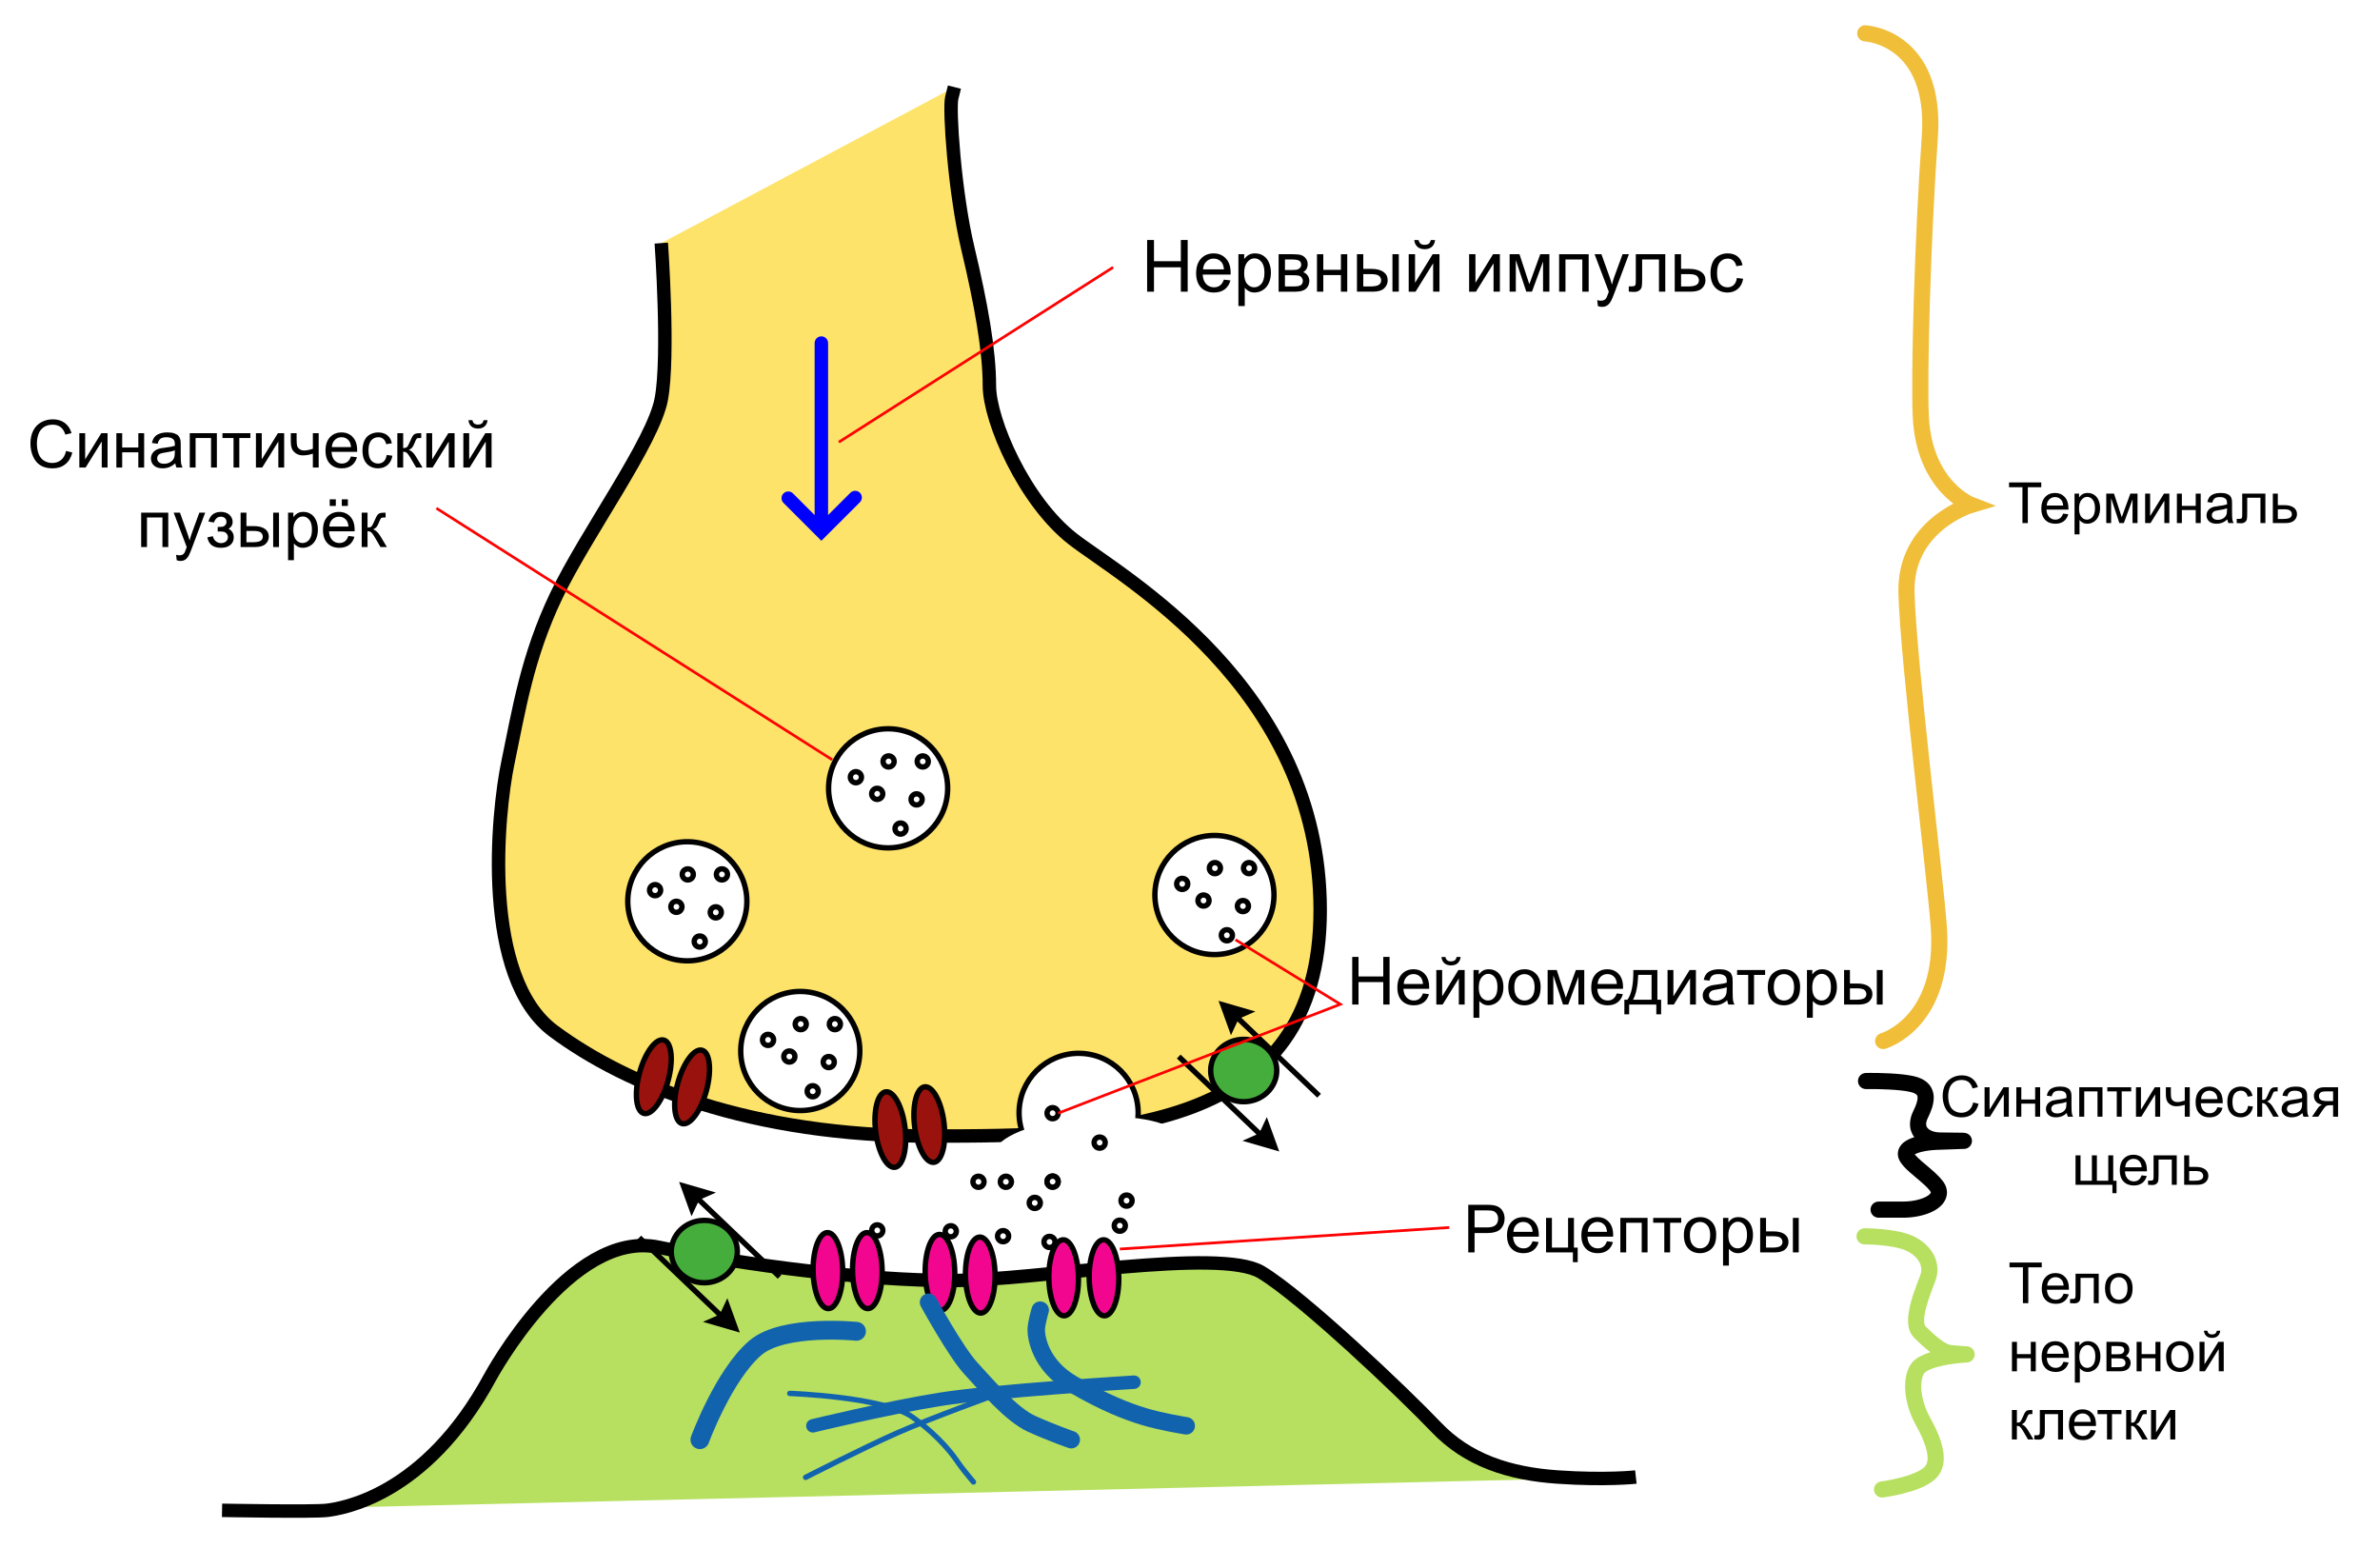 <?xml version="1.0" encoding="utf-8"?>
<!-- Generator: Adobe Illustrator 15.1.0, SVG Export Plug-In . SVG Version: 6.00 Build 0)  -->
<!DOCTYPE svg PUBLIC "-//W3C//DTD SVG 1.1//EN" "http://www.w3.org/Graphics/SVG/1.1/DTD/svg11.dtd">
<svg version="1.1" id="Layer_2" xmlns="http://www.w3.org/2000/svg" xmlns:xlink="http://www.w3.org/1999/xlink" x="0px" y="0px"
	 width="884.955px" height="575.971px" viewBox="0 0 884.955 575.971" enable-background="new 0 0 884.955 575.971"
	 xml:space="preserve">
<rect x="0" fill="#FFFFFF" width="884.955" height="575.971"/>
<path fill="#B7E060" stroke="#000000" stroke-width="5" d="M82.565,561.549c0,0,34.057,0.619,39.01,0
	c4.952-0.619,36.532-4.954,60.681-49.536c0,0,29.721-55.107,62.539-48.297c32.817,6.812,77.399,12.384,108.979,12.384
	s99.689-12.384,115.17-3.096c15.481,9.288,53.251,45.201,65.017,57.585c11.765,12.384,27.243,17.338,45.2,18.576s29.104,0,29.104,0"
	/>
<path fill="#FEE36A" stroke="#000000" stroke-width="5" d="M245.887,90.391c0,0,3,42,0,58s-28,50-39,73s-14,43-18,62
	c-4,19-10,80,17,100s73,38.999,140,38.999s145-0.999,145-83.999c0-83-74-124-92-138s-31-44-31-57s-3-30-8-51s-7-52-6-56s1-4,1-4"/>
<g>
	<circle fill="#FFFFFF" stroke="#000000" stroke-width="2" cx="330.232" cy="293.103" r="22.141"/>
	<circle fill="#FFFFFF" stroke="#000000" stroke-width="2" cx="318.25" cy="288.969" r="2.062"/>
	<circle fill="#FFFFFF" stroke="#000000" stroke-width="2" cx="330.404" cy="283.109" r="2.062"/>
	<circle fill="#FFFFFF" stroke="#000000" stroke-width="2" cx="343.101" cy="283.109" r="2.062"/>
	<circle fill="#FFFFFF" stroke="#000000" stroke-width="2" cx="340.822" cy="297.217" r="2.062"/>
	<circle fill="#FFFFFF" stroke="#000000" stroke-width="2" cx="334.854" cy="308.069" r="2.062"/>
	<circle fill="#FFFFFF" stroke="#000000" stroke-width="2" cx="326.172" cy="295.155" r="2.062"/>
</g>
<g>
	<circle fill="#FFFFFF" stroke="#000000" stroke-width="2" cx="451.565" cy="332.77" r="22.141"/>
	<circle fill="#FFFFFF" stroke="#000000" stroke-width="2" cx="439.582" cy="328.636" r="2.062"/>
	<circle fill="#FFFFFF" stroke="#000000" stroke-width="2" cx="451.738" cy="322.776" r="2.062"/>
	<circle fill="#FFFFFF" stroke="#000000" stroke-width="2" cx="464.434" cy="322.776" r="2.063"/>
	<circle fill="#FFFFFF" stroke="#000000" stroke-width="2" cx="462.155" cy="336.884" r="2.062"/>
	<circle fill="#FFFFFF" stroke="#000000" stroke-width="2" cx="456.187" cy="347.736" r="2.062"/>
	<circle fill="#FFFFFF" stroke="#000000" stroke-width="2" cx="447.505" cy="334.822" r="2.062"/>
</g>
<g>
	<circle fill="#FFFFFF" stroke="#000000" stroke-width="2" cx="255.565" cy="335.104" r="22.141"/>
	<circle fill="#FFFFFF" stroke="#000000" stroke-width="2" cx="243.583" cy="330.97" r="2.062"/>
	<circle fill="#FFFFFF" stroke="#000000" stroke-width="2" cx="255.738" cy="325.11" r="2.062"/>
	<circle fill="#FFFFFF" stroke="#000000" stroke-width="2" cx="268.434" cy="325.11" r="2.063"/>
	<circle fill="#FFFFFF" stroke="#000000" stroke-width="2" cx="266.155" cy="339.218" r="2.062"/>
	<circle fill="#FFFFFF" stroke="#000000" stroke-width="2" cx="260.187" cy="350.07" r="2.062"/>
	<circle fill="#FFFFFF" stroke="#000000" stroke-width="2" cx="251.505" cy="337.156" r="2.062"/>
</g>
<g>
	<circle fill="#FFFFFF" stroke="#000000" stroke-width="2" cx="297.565" cy="390.771" r="22.141"/>
	<circle fill="#FFFFFF" stroke="#000000" stroke-width="2" cx="285.583" cy="386.637" r="2.062"/>
	<circle fill="#FFFFFF" stroke="#000000" stroke-width="2" cx="297.738" cy="380.777" r="2.062"/>
	<circle fill="#FFFFFF" stroke="#000000" stroke-width="2" cx="310.434" cy="380.777" r="2.063"/>
	<circle fill="#FFFFFF" stroke="#000000" stroke-width="2" cx="308.155" cy="394.885" r="2.062"/>
	<circle fill="#FFFFFF" stroke="#000000" stroke-width="2" cx="302.187" cy="405.737" r="2.062"/>
	<circle fill="#FFFFFF" stroke="#000000" stroke-width="2" cx="293.505" cy="392.823" r="2.062"/>
</g>
<circle fill="#FFFFFF" stroke="#000000" stroke-width="2" cx="401.065" cy="413.771" r="22.141"/>
<ellipse transform="matrix(-0.122 -0.993 0.993 -0.122 -27.785 812.229)" fill="#9A120D" stroke="#000000" stroke-width="2" cx="345.473" cy="418.408" rx="14.136" ry="5.503"/>
<ellipse transform="matrix(-0.119 -0.993 0.993 -0.119 -46.527 798.525)" fill="#9A120D" stroke="#000000" stroke-width="2" cx="330.896" cy="419.898" rx="14.137" ry="5.503"/>
<ellipse transform="matrix(-0.013 -1 1 -0.013 -145.848 801.097)" fill="#F3068F" stroke="#000000" stroke-width="2" cx="322.537" cy="472.546" rx="14.135" ry="5.502"/>
<ellipse transform="matrix(-0.013 -1 1 -0.013 -160.703 786.431)" fill="#F3068F" stroke="#000000" stroke-width="2" cx="307.87" cy="472.546" rx="14.135" ry="5.503"/>
<ellipse transform="matrix(-0.013 -1 1 -0.013 -200.138 733.269)" fill="#45AD3C" stroke="#000000" stroke-width="2" cx="261.872" cy="465.423" rx="11.599" ry="12.286"/>
<ellipse transform="matrix(-0.013 -1 1 -0.013 -119.158 828.784)" fill="#F3068F" stroke="#000000" stroke-width="2" cx="349.536" cy="473.212" rx="14.135" ry="5.503"/>
<ellipse transform="matrix(-0.013 -1 1 -0.013 -104.979 844.779)" fill="#F3068F" stroke="#000000" stroke-width="2" cx="364.535" cy="474.212" rx="14.135" ry="5.503"/>
<ellipse transform="matrix(-0.013 -1 1 -0.013 -74.569 876.804)" fill="#F3068F" stroke="#000000" stroke-width="2" cx="395.535" cy="475.211" rx="14.135" ry="5.503"/>
<ellipse transform="matrix(-0.013 -1 1 -0.013 -59.376 891.803)" fill="#F3068F" stroke="#000000" stroke-width="2" cx="410.535" cy="475.211" rx="14.135" ry="5.503"/>
<ellipse transform="matrix(0.263 -0.965 0.965 0.263 -200.302 546.08)" fill="#9A120D" stroke="#000000" stroke-width="2" cx="257.246" cy="404.133" rx="14.135" ry="5.503"/>
<ellipse transform="matrix(0.263 -0.965 0.965 0.263 -207.131 529.556)" fill="#9A120D" stroke="#000000" stroke-width="2" cx="243.013" cy="400.339" rx="14.136" ry="5.503"/>
<ellipse transform="matrix(-0.078 -0.997 0.997 -0.078 10.921 862.768)" fill="#FFFFFF" cx="404.285" cy="426.336" rx="11.023" ry="34.727"/>
<circle fill="#FFFFFF" stroke="#000000" stroke-width="2" cx="391.387" cy="413.891" r="2.062"/>
<circle fill="#FFFFFF" stroke="#000000" stroke-width="2" cx="408.888" cy="424.829" r="2.062"/>
<circle fill="#FFFFFF" stroke="#000000" stroke-width="2" cx="374.018" cy="439.391" r="2.062"/>
<circle fill="#FFFFFF" stroke="#000000" stroke-width="2" cx="363.824" cy="439.391" r="2.062"/>
<circle fill="#FFFFFF" stroke="#000000" stroke-width="2" cx="353.532" cy="457.798" r="2.062"/>
<circle fill="#FFFFFF" stroke="#000000" stroke-width="2" cx="326.199" cy="457.465" r="2.062"/>
<circle fill="#FFFFFF" stroke="#000000" stroke-width="2" cx="416.375" cy="455.72" r="2.062"/>
<circle fill="#FFFFFF" stroke="#000000" stroke-width="2" cx="390.247" cy="461.757" r="2.062"/>
<circle fill="#FFFFFF" stroke="#000000" stroke-width="2" cx="391.387" cy="439.329" r="2.063"/>
<circle fill="#FFFFFF" stroke="#000000" stroke-width="2" cx="418.887" cy="446.391" r="2.062"/>
<circle fill="#FFFFFF" stroke="#000000" stroke-width="2" cx="391.387" cy="439.329" r="2.062"/>
<circle fill="#FFFFFF" stroke="#000000" stroke-width="2" cx="384.757" cy="447.246" r="2.062"/>
<circle fill="#FFFFFF" stroke="#000000" stroke-width="2" cx="372.98" cy="459.616" r="2.062"/>
<polygon points="290.578,474 260.966,445.706 266.208,443.401 252.509,439.426 257.129,452.211 259.527,447.098 289.197,475.447 "/>
<polygon points="237.009,460.873 266.621,489.167 261.379,491.472 275.078,495.447 270.458,482.662 268.06,487.775 238.39,459.426 
	"/>
<ellipse transform="matrix(-0.013 -1 1 -0.013 70.359 865.655)" fill="#45AD3C" stroke="#000000" stroke-width="2" cx="462.449" cy="398.1" rx="11.599" ry="12.286"/>
<polygon points="491.16,406.681 461.548,378.385 466.79,376.081 453.091,372.106 457.711,384.892 460.11,379.778 489.78,408.126 "/>
<polygon points="437.591,393.552 467.203,421.847 461.961,424.152 475.66,428.126 471.04,415.341 468.642,420.455 438.973,392.106 
	"/>
<path fill="#0000FF" d="M319.74,183.205c-0.976-0.976-2.559-0.976-3.535,0l-8.296,8.295v-63.945c0-1.38-1.12-2.501-2.501-2.501
	c-1.38,0-2.5,1.121-2.5,2.501v63.942l-8.044-8.043c-0.978-0.976-2.56-0.976-3.535,0c-0.977,0.976-0.977,2.56,0,3.536l14.079,14.08
	l14.333-14.33C320.716,185.763,320.716,184.181,319.74,183.205z"/>
<path fill="none" stroke="#1263AE" stroke-width="7" stroke-linecap="round" d="M318.473,494.99c0,0-27.147-2.777-37.591,6.143
	c-11.793,10.073-20.638,34.151-20.638,34.151"/>
<path fill="none" stroke="#1263AE" stroke-width="6.5" stroke-linecap="round" d="M345.254,484.179c0,0,10.073,18.43,15.725,24.57
	s14.987,17.198,22.604,20.638c7.617,3.44,14.742,5.896,14.742,5.896"/>
<path fill="none" stroke="#1263AE" stroke-width="6.5" stroke-linecap="round" d="M386.775,487.128c0,0-1.474,4.914-1.474,7.371
	s1.229,13.021,13.513,20.146s20.146,10.073,26.535,12.039c6.389,1.967,15.725,3.44,15.725,3.44"/>
<path fill="none" stroke="#1263AE" stroke-width="5" stroke-linecap="round" d="M421.663,513.91c0,0-52.333,3.192-72.233,6.388
	c-19.901,3.195-47.173,9.828-47.173,9.828"/>
<path fill="none" stroke="#1263AE" stroke-width="2" stroke-linecap="round" d="M293.657,518.086c0,0,35.134,1.229,45.698,8.845
	c10.565,7.616,15.479,14.742,16.953,16.953s5.651,7.125,5.651,7.125"/>
<path fill="none" stroke="#1263AE" stroke-width="2" stroke-linecap="round" d="M370.805,518.332c0,0-24.57,8.845-37.346,14.496
	c-12.776,5.65-33.906,16.462-33.906,16.462"/>
<line fill="none" stroke="#FF0000" x1="162.264" y1="188.967" x2="309.456" y2="282.492"/>
<polyline fill="none" stroke="#FF0000" points="459.387,349.392 498.387,373.392 393.448,413.892 "/>
<line fill="none" stroke="#FF0000" x1="416.387" y1="464.391" x2="538.887" y2="456.391"/>
<line fill="none" stroke="#FF0000" x1="311.887" y1="164.391" x2="413.887" y2="99.391"/>
<g>
	<path d="M426.538,108.447V89.228h2.543v7.892h9.99v-7.892h2.543v19.219h-2.543v-9.059h-9.99v9.059H426.538z"/>
	<path d="M455.078,103.964l2.438,0.301c-0.385,1.425-1.097,2.53-2.137,3.317s-2.369,1.18-3.985,1.18
		c-2.037,0-3.651-0.627-4.845-1.881c-1.192-1.254-1.789-3.013-1.789-5.277c0-2.342,0.603-4.16,1.809-5.454
		c1.207-1.293,2.771-1.94,4.693-1.94c1.862,0,3.383,0.634,4.562,1.901c1.181,1.267,1.771,3.05,1.771,5.349
		c0,0.14-0.005,0.35-0.015,0.629h-10.383c0.087,1.53,0.521,2.701,1.298,3.514s1.748,1.219,2.91,1.219
		c0.865,0,1.604-0.229,2.216-0.682C454.235,105.686,454.72,104.96,455.078,103.964z M447.33,100.148h7.774
		c-0.105-1.171-0.402-2.049-0.892-2.635c-0.752-0.909-1.728-1.364-2.925-1.364c-1.084,0-1.994,0.363-2.732,1.088
		C447.818,97.962,447.409,98.934,447.33,100.148z"/>
	<path d="M460.48,113.783V94.524h2.15v1.809c0.507-0.708,1.079-1.239,1.718-1.593c0.638-0.354,1.411-0.531,2.32-0.531
		c1.188,0,2.236,0.306,3.146,0.917c0.908,0.612,1.595,1.475,2.058,2.589c0.465,1.114,0.695,2.336,0.695,3.664
		c0,1.425-0.256,2.708-0.768,3.848s-1.254,2.014-2.229,2.622c-0.975,0.608-1.999,0.911-3.074,0.911
		c-0.785,0-1.491-0.166-2.116-0.498c-0.625-0.332-1.14-0.751-1.54-1.258v6.778L460.48,113.783L460.48,113.783z M462.617,101.564
		c0,1.792,0.362,3.116,1.088,3.972c0.727,0.857,1.604,1.285,2.636,1.285c1.049,0,1.946-0.444,2.693-1.331
		c0.747-0.887,1.121-2.262,1.121-4.124c0-1.774-0.364-3.103-1.095-3.985c-0.73-0.882-1.602-1.324-2.615-1.324
		c-1.006,0-1.895,0.47-2.668,1.409C463.005,98.405,462.617,99.773,462.617,101.564z"/>
	<path d="M475.425,94.524h5.439c1.337,0,2.331,0.111,2.982,0.334c0.65,0.223,1.211,0.631,1.678,1.226
		c0.468,0.595,0.702,1.307,0.702,2.137c0,0.664-0.138,1.243-0.413,1.737s-0.688,0.907-1.239,1.239
		c0.655,0.219,1.199,0.627,1.632,1.226c0.434,0.599,0.649,1.309,0.649,2.13c-0.088,1.32-0.56,2.299-1.416,2.938
		c-0.855,0.638-2.102,0.957-3.736,0.957h-6.278V94.524z M477.784,100.385h2.519c1.005,0,1.694-0.053,2.07-0.157
		c0.375-0.105,0.713-0.317,1.01-0.636c0.298-0.319,0.445-0.701,0.445-1.147c0-0.734-0.26-1.246-0.779-1.534
		c-0.521-0.289-1.409-0.433-2.668-0.433h-2.597V100.385L477.784,100.385z M477.784,106.507h3.107c1.337,0,2.255-0.155,2.753-0.465
		s0.761-0.846,0.786-1.606c0-0.446-0.145-0.858-0.434-1.239c-0.287-0.38-0.663-0.621-1.127-0.721s-1.206-0.151-2.229-0.151h-2.858
		L477.784,106.507L477.784,106.507z"/>
	<path d="M489.689,94.524h2.359v5.795h6.542v-5.795h2.358v13.923h-2.358v-6.175h-6.542v6.175h-2.359V94.524z"/>
	<path d="M504.555,94.524h2.358v5.441h2.989c1.949,0,3.45,0.378,4.504,1.134c1.054,0.756,1.579,1.798,1.579,3.127
		c0,1.162-0.438,2.156-1.316,2.982c-0.878,0.826-2.283,1.239-4.216,1.239h-5.898V94.524L504.555,94.524z M506.914,106.507h2.479
		c1.494,0,2.561-0.184,3.198-0.55c0.638-0.367,0.957-0.939,0.957-1.718c0-0.604-0.235-1.14-0.708-1.612
		c-0.473-0.472-1.517-0.708-3.134-0.708h-2.793V106.507z M517.757,94.524h2.358v13.923h-2.358V94.524z"/>
	<path d="M523.8,94.524h2.359v10.619l6.542-10.619h2.543v13.923h-2.358V97.894l-6.542,10.554H523.8V94.524z M531.994,89.254h1.612
		c-0.131,1.093-0.531,1.932-1.199,2.517c-0.669,0.585-1.559,0.878-2.668,0.878c-1.119,0-2.013-0.291-2.682-0.872
		c-0.668-0.581-1.068-1.422-1.199-2.523h1.612c0.122,0.594,0.365,1.038,0.728,1.331c0.363,0.293,0.852,0.439,1.462,0.439
		c0.708,0,1.243-0.142,1.606-0.426C531.629,90.314,531.871,89.866,531.994,89.254z"/>
	<path d="M546.258,94.524h2.359v10.619l6.542-10.619h2.543v13.923h-2.358V97.894l-6.542,10.554h-2.544V94.524z"/>
	<path d="M561.321,94.524h3.671l3.658,11.144l4.063-11.144h3.396v13.923h-2.358V97.238l-4.116,11.209h-2.111L563.629,96.7v11.747
		h-2.309V94.524z"/>
	<path d="M579.728,94.524h10.986v13.923h-2.36V96.478h-6.267v11.969h-2.359V94.524z"/>
	<path d="M594.149,113.809l-0.263-2.215c0.516,0.14,0.966,0.209,1.351,0.209c0.524,0,0.944-0.087,1.259-0.262
		c0.315-0.175,0.572-0.419,0.773-0.734c0.147-0.236,0.389-0.822,0.721-1.757c0.044-0.131,0.114-0.323,0.21-0.577l-5.283-13.949
		h2.544l2.896,8.063c0.376,1.023,0.713,2.098,1.01,3.225c0.271-1.083,0.595-2.141,0.971-3.172l2.977-8.115h2.359l-5.296,14.159
		c-0.568,1.529-1.011,2.583-1.324,3.16c-0.42,0.778-0.9,1.348-1.442,1.711c-0.542,0.362-1.188,0.544-1.939,0.544
		C595.215,114.098,594.707,114.001,594.149,113.809z"/>
	<path d="M608.242,94.524h10.96v13.923h-2.347V96.478h-6.254v6.935c0,1.617-0.053,2.683-0.157,3.199
		c-0.104,0.516-0.394,0.966-0.865,1.351c-0.472,0.384-1.152,0.577-2.045,0.577c-0.551,0-1.185-0.035-1.9-0.105v-1.966h1.036
		c0.488,0,0.839-0.05,1.049-0.151c0.209-0.101,0.35-0.26,0.419-0.479c0.07-0.218,0.104-0.931,0.104-2.137V94.524L608.242,94.524z"/>
	<path d="M622.715,94.524h2.358v5.441h2.989c1.949,0,3.45,0.378,4.504,1.134c1.053,0.756,1.579,1.798,1.579,3.127
		c0,1.162-0.438,2.156-1.317,2.982c-0.878,0.826-2.282,1.239-4.215,1.239h-5.898V94.524z M625.074,106.507h2.479
		c1.494,0,2.561-0.184,3.198-0.55c0.639-0.367,0.957-0.939,0.957-1.718c0-0.604-0.235-1.14-0.709-1.612
		c-0.472-0.472-1.516-0.708-3.133-0.708h-2.793V106.507L625.074,106.507z"/>
	<path d="M645.828,103.348l2.32,0.301c-0.254,1.6-0.902,2.852-1.947,3.756c-1.044,0.905-2.327,1.357-3.848,1.357
		c-1.905,0-3.438-0.623-4.595-1.868c-1.158-1.245-1.737-3.03-1.737-5.355c0-1.503,0.249-2.818,0.747-3.946
		c0.498-1.128,1.257-1.973,2.274-2.537c1.019-0.564,2.125-0.846,3.322-0.846c1.514,0,2.749,0.382,3.711,1.147
		c0.961,0.765,1.577,1.851,1.849,3.258l-2.294,0.354c-0.22-0.935-0.605-1.639-1.16-2.111s-1.227-0.708-2.014-0.708
		c-1.188,0-2.153,0.426-2.896,1.278c-0.743,0.852-1.114,2.201-1.114,4.044c0,1.871,0.357,3.229,1.074,4.077
		c0.717,0.848,1.652,1.272,2.806,1.272c0.928,0,1.7-0.284,2.32-0.852C645.269,105.401,645.661,104.527,645.828,103.348z"/>
</g>
<g>
	<path d="M502.796,373.492v-17.706h2.344v7.271h9.203v-7.271h2.343v17.706h-2.343v-8.347h-9.203v8.347H502.796z"/>
	<path d="M529.089,369.36l2.245,0.279c-0.354,1.312-1.011,2.33-1.969,3.055c-0.958,0.726-2.182,1.088-3.672,1.088
		c-1.876,0-3.363-0.578-4.462-1.733c-1.1-1.155-1.647-2.774-1.647-4.86c0-2.157,0.555-3.832,1.666-5.024
		c1.11-1.19,2.553-1.787,4.323-1.787c1.715,0,3.116,0.584,4.203,1.751c1.087,1.168,1.63,2.811,1.63,4.928
		c0,0.129-0.004,0.322-0.012,0.58h-9.565c0.08,1.409,0.479,2.487,1.195,3.236s1.61,1.123,2.682,1.123
		c0.798,0,1.479-0.209,2.041-0.628C528.312,370.948,528.759,370.278,529.089,369.36z M521.951,365.847h7.161
		c-0.096-1.078-0.37-1.889-0.82-2.428c-0.692-0.838-1.591-1.257-2.692-1.257c-0.999,0-1.838,0.335-2.52,1.003
		C522.4,363.833,522.024,364.728,521.951,365.847z"/>
	<path d="M534.066,360.666h2.174v9.782l6.026-9.782h2.343v12.826h-2.174v-9.724l-6.026,9.724h-2.343V360.666z M541.614,355.81h1.485
		c-0.12,1.008-0.488,1.779-1.104,2.319c-0.615,0.539-1.436,0.81-2.458,0.81c-1.029,0-1.854-0.269-2.47-0.804
		c-0.616-0.534-0.984-1.311-1.104-2.325h1.484c0.113,0.549,0.337,0.957,0.671,1.227c0.334,0.271,0.783,0.404,1.348,0.404
		c0.651,0,1.146-0.131,1.479-0.393S541.5,356.374,541.614,355.81z"/>
	<path d="M547.882,378.408v-17.742h1.979v1.667c0.467-0.652,0.994-1.143,1.582-1.468c0.588-0.326,1.3-0.489,2.138-0.489
		c1.096,0,2.062,0.282,2.898,0.846c0.838,0.563,1.47,1.358,1.896,2.385c0.427,1.027,0.641,2.152,0.641,3.377
		c0,1.312-0.235,2.494-0.706,3.545s-1.155,1.854-2.054,2.414c-0.897,0.561-1.843,0.841-2.832,0.841c-0.726,0-1.375-0.153-1.95-0.459
		c-0.576-0.306-1.049-0.692-1.419-1.159v6.244L547.882,378.408L547.882,378.408z M549.85,367.151c0,1.649,0.335,2.869,1.003,3.658
		c0.668,0.791,1.478,1.185,2.428,1.185c0.966,0,1.793-0.408,2.481-1.226c0.688-0.818,1.033-2.084,1.033-3.799
		c0-1.635-0.338-2.857-1.01-3.672s-1.476-1.22-2.408-1.22c-0.927,0-1.745,0.433-2.458,1.298
		C550.206,364.243,549.85,365.5,549.85,367.151z"/>
	<path d="M560.829,367.079c0-2.375,0.66-4.135,1.98-5.278c1.104-0.948,2.448-1.425,4.034-1.425c1.764,0,3.204,0.578,4.322,1.732
		c1.119,1.156,1.681,2.752,1.681,4.789c0,1.65-0.248,2.949-0.743,3.896c-0.495,0.947-1.216,1.681-2.162,2.204
		s-1.979,0.785-3.098,0.785c-1.796,0-3.247-0.576-4.354-1.729C561.383,370.903,560.829,369.245,560.829,367.079z M563.064,367.079
		c0,1.643,0.358,2.872,1.075,3.689c0.716,0.816,1.618,1.226,2.705,1.226c1.079,0,1.977-0.41,2.692-1.231
		c0.717-0.82,1.075-2.072,1.075-3.756c0-1.586-0.359-2.787-1.081-3.605c-0.721-0.816-1.616-1.226-2.688-1.226
		c-1.087,0-1.989,0.406-2.705,1.22C563.422,364.208,563.064,365.437,563.064,367.079z"/>
	<path d="M575.454,360.666h3.383l3.37,10.267l3.743-10.267h3.128v12.826h-2.174v-10.326l-3.793,10.326h-1.943l-3.588-10.821v10.821
		h-2.125L575.454,360.666L575.454,360.666z"/>
	<path d="M601.18,369.36l2.246,0.279c-0.354,1.312-1.012,2.33-1.97,3.055c-0.958,0.726-2.182,1.088-3.672,1.088
		c-1.876,0-3.362-0.578-4.462-1.733s-1.647-2.774-1.647-4.86c0-2.157,0.555-3.832,1.666-5.024c1.11-1.19,2.553-1.787,4.323-1.787
		c1.716,0,3.116,0.584,4.203,1.751c1.087,1.168,1.63,2.811,1.63,4.928c0,0.129-0.004,0.322-0.012,0.58h-9.564
		c0.079,1.409,0.479,2.487,1.194,3.236s1.61,1.123,2.683,1.123c0.797,0,1.478-0.209,2.041-0.628S600.85,370.278,601.18,369.36z
		 M594.041,365.847h7.161c-0.096-1.078-0.37-1.889-0.82-2.428c-0.692-0.838-1.591-1.257-2.692-1.257
		c-0.999,0-1.838,0.335-2.519,1.003C594.49,363.833,594.115,364.728,594.041,365.847z"/>
	<path d="M607.327,360.666h8.938v11.039h1.389v5.423h-1.787v-3.636H605.77v3.636h-1.787v-5.423h1.147
		C606.658,369.626,607.392,365.948,607.327,360.666z M609.139,362.465c-0.161,4.162-0.807,7.242-1.934,9.239h6.896v-9.239H609.139z"
		/>
	<path d="M620.045,360.666h2.174v9.782l6.025-9.782h2.344v12.826h-2.175v-9.724l-6.025,9.724h-2.343V360.666z"/>
	<path d="M642.232,371.91c-0.805,0.685-1.58,1.167-2.325,1.448c-0.744,0.281-1.544,0.424-2.396,0.424
		c-1.409,0-2.492-0.346-3.249-1.033s-1.137-1.566-1.137-2.639c0-0.629,0.144-1.201,0.43-1.721c0.286-0.521,0.66-0.938,1.123-1.25
		c0.463-0.314,0.983-0.553,1.563-0.714c0.428-0.112,1.07-0.222,1.934-0.325c1.755-0.209,3.047-0.459,3.877-0.75
		c0.008-0.297,0.012-0.485,0.012-0.566c0-0.887-0.205-1.51-0.616-1.872c-0.556-0.491-1.381-0.736-2.476-0.736
		c-1.022,0-1.777,0.179-2.266,0.537c-0.487,0.358-0.848,0.992-1.081,1.902l-2.125-0.29c0.192-0.909,0.512-1.645,0.954-2.204
		s1.082-0.99,1.92-1.292c0.837-0.303,1.809-0.453,2.911-0.453c1.096,0,1.984,0.129,2.669,0.387s1.188,0.582,1.511,0.973
		c0.32,0.391,0.547,0.884,0.676,1.479c0.072,0.371,0.109,1.039,0.109,2.005v2.898c0,2.021,0.046,3.3,0.139,3.835
		c0.092,0.535,0.274,1.049,0.55,1.54h-2.271C642.442,373.041,642.296,372.513,642.232,371.91z M642.051,367.054
		c-0.789,0.322-1.974,0.596-3.551,0.821c-0.895,0.129-1.526,0.274-1.896,0.435c-0.37,0.162-0.656,0.397-0.857,0.707
		c-0.2,0.311-0.302,0.654-0.302,1.032c0,0.58,0.219,1.063,0.658,1.449c0.438,0.387,1.081,0.58,1.926,0.58
		c0.838,0,1.582-0.183,2.234-0.55c0.651-0.366,1.132-0.867,1.438-1.504c0.233-0.49,0.352-1.215,0.352-2.174L642.051,367.054
		L642.051,367.054z"/>
	<path d="M645.904,360.666h10.423v1.8h-4.131v11.026h-2.161v-11.026h-4.131V360.666z"/>
	<path d="M657.317,367.079c0-2.375,0.66-4.135,1.98-5.278c1.104-0.948,2.447-1.425,4.033-1.425c1.765,0,3.204,0.578,4.323,1.732
		c1.119,1.156,1.681,2.752,1.681,4.789c0,1.65-0.248,2.949-0.743,3.896c-0.495,0.947-1.216,1.681-2.162,2.204
		s-1.979,0.785-3.099,0.785c-1.796,0-3.246-0.576-4.354-1.729C657.87,370.903,657.317,369.245,657.317,367.079z M659.551,367.079
		c0,1.643,0.357,2.872,1.075,3.689c0.716,0.816,1.617,1.226,2.704,1.226c1.079,0,1.978-0.41,2.693-1.231
		c0.716-0.82,1.075-2.072,1.075-3.756c0-1.586-0.36-2.787-1.081-3.605c-0.721-0.816-1.617-1.226-2.688-1.226
		c-1.088,0-1.989,0.406-2.705,1.22C659.909,364.208,659.551,365.437,659.551,367.079z"/>
	<path d="M671.882,378.408v-17.742h1.979v1.667c0.467-0.652,0.994-1.143,1.582-1.468c0.588-0.326,1.3-0.489,2.138-0.489
		c1.096,0,2.062,0.282,2.898,0.846c0.838,0.563,1.47,1.358,1.896,2.385c0.427,1.027,0.641,2.152,0.641,3.377
		c0,1.312-0.235,2.494-0.706,3.545s-1.155,1.854-2.054,2.414c-0.897,0.561-1.843,0.841-2.832,0.841c-0.726,0-1.375-0.153-1.95-0.459
		c-0.576-0.306-1.049-0.692-1.419-1.159v6.244L671.882,378.408L671.882,378.408z M673.85,367.151c0,1.649,0.335,2.869,1.003,3.658
		c0.668,0.791,1.478,1.185,2.428,1.185c0.966,0,1.793-0.408,2.481-1.226c0.688-0.818,1.033-2.084,1.033-3.799
		c0-1.635-0.338-2.857-1.01-3.672s-1.476-1.22-2.408-1.22c-0.927,0-1.745,0.433-2.458,1.298
		C674.206,364.243,673.85,365.5,673.85,367.151z"/>
	<path d="M685.687,360.666h2.174v5.012h2.754c1.795,0,3.18,0.349,4.148,1.046c0.971,0.695,1.455,1.656,1.455,2.881
		c0,1.069-0.404,1.985-1.213,2.746c-0.811,0.762-2.104,1.143-3.884,1.143h-5.436L685.687,360.666L685.687,360.666z M687.861,371.705
		h2.283c1.377,0,2.358-0.17,2.946-0.509c0.588-0.338,0.882-0.864,0.882-1.581c0-0.556-0.217-1.052-0.652-1.485
		c-0.435-0.436-1.396-0.652-2.887-0.652h-2.572V371.705z M697.849,360.666h2.174v12.826h-2.174V360.666z"/>
</g>
<g>
	<path d="M545.946,465.651v-17.706h6.68c1.176,0,2.072,0.057,2.692,0.17c0.87,0.145,1.599,0.42,2.188,0.827
		c0.587,0.405,1.061,0.977,1.419,1.709c0.357,0.731,0.537,1.538,0.537,2.415c0,1.506-0.479,2.779-1.438,3.821
		c-0.958,1.043-2.688,1.564-5.193,1.564h-4.541v7.198L545.946,465.651L545.946,465.651z M548.288,456.363h4.578
		c1.515,0,2.588-0.281,3.226-0.846c0.636-0.562,0.954-1.355,0.954-2.38c0-0.739-0.188-1.374-0.562-1.901
		c-0.375-0.526-0.868-0.875-1.479-1.044c-0.396-0.104-1.124-0.157-2.188-0.157h-4.529V456.363L548.288,456.363z"/>
	<path d="M569.86,461.52l2.246,0.278c-0.354,1.313-1.011,2.331-1.969,3.056c-0.958,0.726-2.183,1.088-3.672,1.088
		c-1.876,0-3.363-0.578-4.462-1.733c-1.101-1.155-1.648-2.775-1.648-4.861c0-2.156,0.555-3.832,1.666-5.023s2.553-1.787,4.324-1.787
		c1.715,0,3.116,0.584,4.203,1.751c1.087,1.168,1.63,2.811,1.63,4.928c0,0.129-0.004,0.322-0.013,0.58h-9.564
		c0.08,1.409,0.479,2.487,1.195,3.236c0.716,0.749,1.609,1.123,2.682,1.123c0.797,0,1.478-0.209,2.041-0.628
		S569.53,462.438,569.86,461.52z M562.722,458.005h7.161c-0.097-1.078-0.37-1.888-0.821-2.427c-0.692-0.838-1.59-1.257-2.692-1.257
		c-0.999,0-1.838,0.335-2.519,1.003S562.794,456.887,562.722,458.005z"/>
	<path d="M574.871,452.825h2.175v11.039h6.015v-11.039h2.174v11.039h1.401v5.423h-1.788v-3.636h-9.977V452.825z"/>
	<path d="M597.505,461.52l2.245,0.278c-0.354,1.313-1.011,2.331-1.969,3.056c-0.958,0.726-2.182,1.088-3.672,1.088
		c-1.876,0-3.363-0.578-4.462-1.733c-1.1-1.155-1.647-2.775-1.647-4.861c0-2.156,0.555-3.832,1.666-5.023
		c1.11-1.191,2.553-1.787,4.323-1.787c1.715,0,3.116,0.584,4.203,1.751c1.087,1.168,1.63,2.811,1.63,4.928
		c0,0.129-0.004,0.322-0.012,0.58h-9.565c0.08,1.409,0.479,2.487,1.195,3.236s1.61,1.123,2.682,1.123
		c0.798,0,1.479-0.209,2.041-0.628C596.728,463.107,597.175,462.438,597.505,461.52z M590.367,458.005h7.161
		c-0.096-1.078-0.37-1.888-0.821-2.427c-0.691-0.838-1.59-1.257-2.691-1.257c-0.999,0-1.838,0.335-2.52,1.003
		C590.816,455.992,590.44,456.887,590.367,458.005z"/>
	<path d="M602.492,452.825h10.121v12.826h-2.174v-11.026h-5.773v11.026h-2.174V452.825L602.492,452.825z"/>
	<path d="M614.703,452.825h10.424v1.8h-4.132v11.026h-2.161v-11.026h-4.131V452.825z"/>
	<path d="M626.116,459.238c0-2.375,0.66-4.136,1.98-5.278c1.104-0.949,2.448-1.425,4.034-1.425c1.764,0,3.203,0.578,4.322,1.732
		c1.119,1.155,1.681,2.753,1.681,4.788c0,1.651-0.248,2.949-0.743,3.896s-1.216,1.681-2.162,2.204
		c-0.946,0.522-1.979,0.785-3.098,0.785c-1.797,0-3.247-0.576-4.354-1.729C626.67,463.062,626.116,461.404,626.116,459.238z
		 M628.351,459.238c0,1.643,0.358,2.872,1.075,3.688c0.716,0.817,1.618,1.227,2.705,1.227c1.079,0,1.977-0.41,2.692-1.231
		s1.075-2.073,1.075-3.756c0-1.586-0.359-2.788-1.081-3.605c-0.721-0.816-1.617-1.226-2.688-1.226c-1.087,0-1.989,0.406-2.705,1.22
		S628.351,457.595,628.351,459.238z"/>
	<path d="M640.682,470.567v-17.742h1.979v1.667c0.468-0.652,0.994-1.143,1.582-1.468c0.588-0.326,1.3-0.489,2.139-0.489
		c1.095,0,2.062,0.282,2.897,0.846c0.838,0.563,1.47,1.358,1.896,2.385c0.426,1.027,0.64,2.152,0.64,3.376
		c0,1.313-0.235,2.494-0.706,3.546c-0.471,1.051-1.155,1.854-2.054,2.414c-0.897,0.561-1.842,0.841-2.832,0.841
		c-0.726,0-1.375-0.153-1.95-0.459c-0.576-0.307-1.049-0.692-1.419-1.159v6.244L640.682,470.567L640.682,470.567z M642.65,459.31
		c0,1.65,0.335,2.87,1.003,3.659c0.668,0.79,1.479,1.185,2.428,1.185c0.967,0,1.793-0.408,2.481-1.227
		c0.688-0.817,1.033-2.083,1.033-3.798c0-1.635-0.337-2.858-1.009-3.672c-0.672-0.814-1.477-1.22-2.409-1.22
		c-0.926,0-1.745,0.433-2.458,1.298C643.006,456.402,642.65,457.66,642.65,459.31z"/>
	<path d="M654.487,452.825h2.174v5.012h2.754c1.796,0,3.18,0.349,4.148,1.045c0.971,0.696,1.455,1.657,1.455,2.881
		c0,1.07-0.404,1.986-1.213,2.747c-0.811,0.762-2.104,1.143-3.884,1.143h-5.436L654.487,452.825L654.487,452.825z M656.66,463.864
		h2.283c1.377,0,2.358-0.17,2.946-0.508c0.588-0.339,0.882-0.865,0.882-1.582c0-0.557-0.217-1.052-0.652-1.485
		c-0.435-0.435-1.396-0.652-2.887-0.652h-2.572V463.864z M666.649,452.825h2.174v12.826h-2.174V452.825z"/>
</g>
<g>
	<path d="M752.178,484.526v-13.328h-4.979v-1.783h11.979v1.783h-4.999v13.328H752.178z"/>
	<path d="M767.3,481l1.917,0.237c-0.304,1.12-0.862,1.988-1.682,2.606c-0.816,0.619-1.861,0.929-3.133,0.929
		c-1.602,0-2.871-0.493-3.81-1.479s-1.406-2.369-1.406-4.149c0-1.842,0.474-3.271,1.422-4.287c0.948-1.018,2.179-1.525,3.69-1.525
		c1.464,0,2.658,0.498,3.587,1.494c0.928,0.997,1.392,2.397,1.392,4.206c0,0.109-0.003,0.274-0.01,0.495h-8.164
		c0.068,1.201,0.409,2.123,1.021,2.763c0.611,0.639,1.374,0.958,2.288,0.958c0.682,0,1.262-0.179,1.742-0.536
		C766.636,482.354,767.018,481.784,767.3,481z M761.207,478.001h6.113c-0.083-0.921-0.315-1.612-0.701-2.072
		c-0.591-0.715-1.356-1.071-2.299-1.071c-0.852,0-1.567,0.284-2.148,0.854C761.591,476.283,761.27,477.046,761.207,478.001z"/>
	<path d="M771.752,473.579h8.616v10.947h-1.845v-9.411h-4.917v5.453c0,1.271-0.041,2.108-0.124,2.515
		c-0.082,0.406-0.31,0.76-0.681,1.062c-0.371,0.304-0.906,0.454-1.607,0.454c-0.433,0-0.932-0.026-1.495-0.083v-1.546h0.814
		c0.385,0,0.66-0.039,0.825-0.118c0.164-0.078,0.273-0.204,0.329-0.376s0.083-0.731,0.083-1.681L771.752,473.579L771.752,473.579z"
		/>
	<path d="M782.71,479.052c0-2.026,0.562-3.527,1.689-4.504c0.941-0.812,2.089-1.217,3.442-1.217c1.505,0,2.734,0.493,3.689,1.479
		c0.955,0.986,1.434,2.35,1.434,4.088c0,1.407-0.211,2.517-0.635,3.323c-0.423,0.808-1.037,1.436-1.845,1.881
		c-0.808,0.447-1.688,0.671-2.645,0.671c-1.532,0-2.771-0.491-3.716-1.475C783.18,482.315,782.71,480.901,782.71,479.052z
		 M784.616,479.052c0,1.402,0.308,2.452,0.918,3.149c0.611,0.697,1.382,1.046,2.31,1.046c0.921,0,1.688-0.352,2.299-1.051
		c0.611-0.701,0.918-1.771,0.918-3.206c0-1.354-0.308-2.38-0.923-3.077s-1.38-1.046-2.294-1.046c-0.928,0-1.697,0.347-2.31,1.041
		C784.923,476.602,784.616,477.651,784.616,479.052z"/>
	<path d="M748.107,498.912h1.854v4.557h5.145v-4.557h1.854v10.947h-1.854v-4.855h-5.145v4.855h-1.854V498.912z"/>
	<path d="M767.248,506.333l1.918,0.237c-0.304,1.12-0.862,1.988-1.682,2.606c-0.816,0.619-1.862,0.929-3.133,0.929
		c-1.602,0-2.871-0.493-3.811-1.479c-0.938-0.986-1.405-2.369-1.405-4.149c0-1.842,0.474-3.271,1.422-4.287
		c0.948-1.018,2.179-1.525,3.689-1.525c1.465,0,2.659,0.498,3.587,1.494c0.929,0.997,1.393,2.397,1.393,4.206
		c0,0.109-0.003,0.274-0.01,0.495h-8.164c0.067,1.201,0.409,2.123,1.021,2.763c0.611,0.639,1.374,0.958,2.288,0.958
		c0.682,0,1.261-0.179,1.742-0.536C766.584,507.688,766.966,507.117,767.248,506.333z M761.156,503.334h6.113
		c-0.083-0.921-0.316-1.612-0.701-2.072c-0.591-0.715-1.356-1.071-2.299-1.071c-0.853,0-1.568,0.284-2.149,0.854
		C761.539,501.616,761.218,502.379,761.156,503.334z"/>
	<path d="M771.494,514.054v-15.143h1.69v1.423c0.397-0.557,0.849-0.975,1.351-1.253c0.501-0.278,1.109-0.417,1.824-0.417
		c0.936,0,1.759,0.24,2.475,0.722c0.715,0.48,1.254,1.159,1.617,2.036c0.364,0.876,0.547,1.836,0.547,2.881
		c0,1.12-0.2,2.128-0.604,3.025c-0.401,0.896-0.985,1.584-1.752,2.062c-0.768,0.479-1.572,0.717-2.417,0.717
		c-0.618,0-1.174-0.131-1.665-0.393c-0.491-0.261-0.896-0.591-1.211-0.989v5.329H771.494z M773.174,504.447
		c0,1.409,0.285,2.45,0.855,3.124c0.57,0.673,1.262,1.01,2.071,1.01c0.825,0,1.531-0.349,2.118-1.046
		c0.588-0.697,0.882-1.778,0.882-3.242c0-1.395-0.287-2.439-0.861-3.134c-0.573-0.693-1.259-1.041-2.056-1.041
		c-0.791,0-1.49,0.37-2.098,1.107C773.479,501.964,773.174,503.039,773.174,504.447z"/>
	<path d="M783.246,498.912h4.277c1.052,0,1.833,0.088,2.345,0.263c0.513,0.176,0.952,0.497,1.319,0.964
		c0.368,0.469,0.552,1.027,0.552,1.682c0,0.521-0.107,0.978-0.324,1.364c-0.217,0.39-0.542,0.715-0.975,0.976
		c0.516,0.172,0.943,0.493,1.283,0.964c0.341,0.471,0.511,1.029,0.511,1.675c-0.068,1.038-0.439,1.809-1.113,2.31
		c-0.674,0.502-1.652,0.753-2.938,0.753h-4.938V498.912z M785.101,503.52h1.979c0.79,0,1.333-0.042,1.63-0.123
		c0.295-0.084,0.56-0.249,0.794-0.5c0.232-0.252,0.35-0.553,0.35-0.902c0-0.577-0.204-0.979-0.613-1.206
		c-0.407-0.228-1.106-0.34-2.098-0.34h-2.041V503.52z M785.101,508.333h2.443c1.052,0,1.772-0.122,2.165-0.366
		c0.392-0.244,0.598-0.665,0.617-1.263c0-0.352-0.112-0.675-0.34-0.974c-0.228-0.3-0.521-0.488-0.887-0.567
		s-0.948-0.118-1.752-0.118H785.1L785.101,508.333L785.101,508.333z"/>
	<path d="M794.461,498.912h1.854v4.557h5.146v-4.557h1.854v10.947h-1.854v-4.855h-5.146v4.855h-1.854V498.912z"/>
	<path d="M805.418,504.385c0-2.026,0.562-3.527,1.689-4.504c0.941-0.812,2.089-1.217,3.442-1.217c1.505,0,2.734,0.493,3.689,1.479
		c0.955,0.986,1.434,2.35,1.434,4.088c0,1.407-0.211,2.517-0.634,3.323c-0.424,0.808-1.038,1.436-1.846,1.881
		c-0.808,0.447-1.688,0.671-2.645,0.671c-1.532,0-2.771-0.491-3.716-1.475C805.888,507.648,805.418,506.234,805.418,504.385z
		 M807.324,504.385c0,1.402,0.308,2.452,0.918,3.149c0.611,0.697,1.381,1.046,2.31,1.046c0.921,0,1.688-0.352,2.299-1.051
		c0.611-0.701,0.918-1.771,0.918-3.206c0-1.354-0.308-2.38-0.923-3.077s-1.38-1.046-2.294-1.046c-0.928,0-1.697,0.347-2.31,1.041
		C807.631,501.935,807.324,502.984,807.324,504.385z"/>
	<path d="M817.849,498.912h1.854v8.35l5.145-8.35h2v10.947h-1.855v-8.299l-5.144,8.299h-2V498.912z M824.291,494.768h1.269
		c-0.104,0.859-0.417,1.52-0.943,1.979c-0.524,0.46-1.225,0.69-2.098,0.69c-0.879,0-1.582-0.229-2.107-0.687
		c-0.524-0.457-0.84-1.118-0.942-1.984h1.268c0.098,0.469,0.287,0.816,0.572,1.046c0.285,0.23,0.669,0.347,1.148,0.347
		c0.558,0,0.979-0.111,1.264-0.335C824.006,495.6,824.195,495.25,824.291,494.768z"/>
	<path d="M748.085,524.244h1.854v4.73c0.591,0,1.005-0.112,1.242-0.34c0.237-0.227,0.586-0.887,1.047-1.979
		c0.364-0.865,0.659-1.437,0.886-1.711c0.229-0.274,0.488-0.46,0.784-0.558c0.295-0.096,0.771-0.145,1.422-0.145h0.371v1.536
		l-0.516-0.012c-0.487,0-0.801,0.072-0.938,0.218c-0.145,0.15-0.364,0.602-0.66,1.351c-0.28,0.715-0.539,1.209-0.771,1.484
		c-0.234,0.273-0.595,0.524-1.083,0.752c0.798,0.214,1.581,0.956,2.351,2.227l2.03,3.393h-2.041l-1.979-3.393
		c-0.405-0.68-0.761-1.128-1.062-1.345c-0.303-0.217-0.664-0.325-1.083-0.325v5.062h-1.854L748.085,524.244L748.085,524.244z"/>
	<path d="M758.476,524.244h8.617v10.947h-1.845v-9.411h-4.918v5.453c0,1.271-0.041,2.108-0.123,2.515s-0.311,0.76-0.682,1.062
		s-0.906,0.453-1.606,0.453c-0.434,0-0.933-0.026-1.495-0.083v-1.546h0.813c0.386,0,0.66-0.039,0.825-0.118
		c0.164-0.078,0.274-0.204,0.329-0.376c0.056-0.172,0.083-0.731,0.083-1.681L758.476,524.244L758.476,524.244z"/>
	<path d="M777.381,531.666l1.917,0.237c-0.304,1.12-0.862,1.988-1.682,2.606c-0.816,0.619-1.861,0.928-3.133,0.928
		c-1.602,0-2.871-0.492-3.81-1.479s-1.406-2.369-1.406-4.149c0-1.842,0.474-3.271,1.422-4.288c0.948-1.017,2.179-1.524,3.69-1.524
		c1.464,0,2.658,0.498,3.587,1.494c0.928,0.997,1.392,2.397,1.392,4.206c0,0.109-0.003,0.274-0.01,0.495h-8.164
		c0.067,1.201,0.409,2.122,1.021,2.763c0.611,0.639,1.374,0.958,2.288,0.958c0.682,0,1.262-0.179,1.742-0.536
		C776.717,533.019,777.099,532.449,777.381,531.666z M771.288,528.667h6.113c-0.083-0.921-0.315-1.612-0.701-2.072
		c-0.591-0.715-1.356-1.071-2.299-1.071c-0.852,0-1.567,0.284-2.148,0.854S771.351,527.711,771.288,528.667z"/>
	<path d="M779.926,524.244h8.896v1.536h-3.524v9.411h-1.846v-9.411h-3.524L779.926,524.244L779.926,524.244z"/>
	<path d="M790.584,524.244h1.854v4.73c0.591,0,1.005-0.112,1.242-0.34c0.237-0.227,0.586-0.887,1.047-1.979
		c0.364-0.865,0.659-1.437,0.886-1.711c0.229-0.274,0.488-0.46,0.784-0.558c0.295-0.096,0.771-0.145,1.422-0.145h0.371v1.536
		l-0.516-0.012c-0.487,0-0.801,0.072-0.938,0.218c-0.145,0.15-0.364,0.602-0.66,1.351c-0.28,0.715-0.539,1.209-0.771,1.484
		c-0.234,0.273-0.595,0.524-1.083,0.752c0.798,0.214,1.581,0.956,2.351,2.227l2.03,3.393h-2.041l-1.979-3.393
		c-0.404-0.68-0.76-1.128-1.062-1.345c-0.303-0.217-0.664-0.325-1.083-0.325v5.062h-1.855v-10.947H790.584z"/>
	<path d="M799.831,524.244h1.855v8.35l5.144-8.35h2v10.947h-1.854v-8.299l-5.145,8.299h-2V524.244z"/>
</g>
<g>
	<path d="M733.701,409.896l1.999,0.504c-0.419,1.644-1.173,2.896-2.263,3.758c-1.089,0.861-2.42,1.294-3.994,1.294
		c-1.629,0-2.953-0.332-3.974-0.995c-1.021-0.663-1.797-1.623-2.329-2.881c-0.533-1.258-0.799-2.607-0.799-4.051
		c0-1.573,0.3-2.946,0.9-4.119c0.602-1.172,1.457-2.062,2.566-2.67c1.11-0.607,2.332-0.911,3.665-0.911
		c1.512,0,2.783,0.385,3.812,1.153c1.031,0.771,1.749,1.854,2.154,3.248l-1.969,0.463c-0.352-1.1-0.858-1.898-1.525-2.4
		c-0.666-0.502-1.505-0.753-2.515-0.753c-1.162,0-2.133,0.278-2.912,0.835c-0.78,0.557-1.328,1.304-1.646,2.242
		c-0.316,0.938-0.474,1.904-0.474,2.9c0,1.285,0.188,2.407,0.562,3.366c0.374,0.958,0.957,1.675,1.746,2.147
		c0.79,0.476,1.646,0.713,2.566,0.713c1.12,0,2.068-0.323,2.846-0.969C732.901,412.125,733.426,411.167,733.701,409.896z"/>
	<path d="M737.927,404.246h1.854v8.351l5.145-8.351h2v10.946h-1.855v-8.297l-5.144,8.297h-2V404.246z"/>
	<path d="M749.73,404.246h1.854v4.558h5.145v-4.558h1.854v10.946h-1.854v-4.854h-5.145v4.854h-1.854V404.246z"/>
	<path d="M768.521,413.842c-0.688,0.584-1.349,0.997-1.984,1.237c-0.635,0.24-1.317,0.359-2.046,0.359
		c-1.203,0-2.127-0.293-2.772-0.881c-0.646-0.588-0.97-1.339-0.97-2.252c0-0.535,0.122-1.025,0.366-1.47
		c0.243-0.442,0.563-0.799,0.958-1.065c0.396-0.27,0.841-0.472,1.335-0.608c0.364-0.097,0.914-0.188,1.649-0.278
		c1.498-0.179,2.602-0.392,3.309-0.639c0.008-0.256,0.012-0.416,0.012-0.484c0-0.756-0.176-1.289-0.525-1.598
		c-0.475-0.42-1.179-0.629-2.113-0.629c-0.873,0-1.518,0.152-1.933,0.458c-0.416,0.307-0.724,0.848-0.923,1.624l-1.814-0.247
		c0.165-0.777,0.438-1.404,0.814-1.882c0.377-0.479,0.925-0.846,1.639-1.104c0.715-0.258,1.543-0.387,2.484-0.387
		c0.935,0,1.693,0.109,2.277,0.33c0.584,0.22,1.015,0.496,1.288,0.828c0.275,0.334,0.469,0.756,0.577,1.264
		c0.063,0.316,0.093,0.887,0.093,1.712v2.474c0,1.726,0.04,2.815,0.119,3.272s0.235,0.896,0.47,1.313h-1.938
		C768.699,414.808,768.575,414.358,768.521,413.842z M768.365,409.699c-0.673,0.274-1.684,0.509-3.029,0.7
		c-0.764,0.109-1.303,0.233-1.618,0.371c-0.316,0.139-0.562,0.338-0.731,0.604c-0.172,0.266-0.258,0.559-0.258,0.882
		c0,0.494,0.188,0.907,0.562,1.236c0.373,0.329,0.923,0.495,1.645,0.495c0.714,0,1.35-0.156,1.906-0.469
		c0.556-0.313,0.966-0.74,1.227-1.283c0.199-0.42,0.299-1.039,0.299-1.855v-0.681H768.365z"/>
	<path d="M773.129,404.246h8.638v10.946h-1.855v-9.41h-4.928v9.41h-1.854L773.129,404.246L773.129,404.246z"/>
	<path d="M783.55,404.246h8.896v1.536h-3.524v9.41h-1.846v-9.41h-3.524L783.55,404.246L783.55,404.246z"/>
	<path d="M794.219,404.246h1.854v8.351l5.145-8.351h2v10.946h-1.855v-8.297l-5.144,8.297h-2V404.246z"/>
	<path d="M805.33,404.246h1.855v2.071c0,0.895,0.054,1.541,0.16,1.943c0.105,0.401,0.361,0.752,0.768,1.051s0.914,0.448,1.525,0.448
		c0.701,0,1.607-0.186,2.722-0.557v-4.958h1.855v10.947h-1.855v-4.412c-1.141,0.356-2.206,0.535-3.195,0.535
		c-0.831,0-1.564-0.211-2.2-0.633c-0.637-0.424-1.066-0.939-1.293-1.552c-0.229-0.612-0.342-1.284-0.342-2.021V404.246
		L805.33,404.246z"/>
	<path d="M824.503,411.667l1.917,0.236c-0.304,1.121-0.862,1.99-1.682,2.607c-0.816,0.619-1.861,0.928-3.133,0.928
		c-1.602,0-2.871-0.492-3.81-1.479s-1.406-2.369-1.406-4.148c0-1.843,0.474-3.271,1.422-4.289c0.948-1.017,2.179-1.524,3.69-1.524
		c1.464,0,2.658,0.498,3.587,1.494c0.928,0.997,1.392,2.397,1.392,4.206c0,0.109-0.003,0.275-0.01,0.494h-8.164
		c0.067,1.203,0.409,2.123,1.021,2.764c0.611,0.639,1.374,0.958,2.288,0.958c0.682,0,1.262-0.179,1.742-0.536
		C823.839,413.021,824.221,412.451,824.503,411.667z M818.41,408.668h6.113c-0.083-0.921-0.316-1.612-0.701-2.071
		c-0.591-0.716-1.356-1.072-2.299-1.072c-0.852,0-1.568,0.285-2.148,0.854C818.794,406.95,818.473,407.713,818.41,408.668z"/>
	<path d="M835.894,411.183l1.824,0.237c-0.199,1.259-0.71,2.242-1.53,2.953c-0.821,0.711-1.83,1.065-3.025,1.065
		c-1.499,0-2.703-0.488-3.612-1.469c-0.91-0.979-1.366-2.383-1.366-4.211c0-1.182,0.195-2.216,0.588-3.103
		c0.392-0.888,0.988-1.552,1.788-1.994c0.801-0.442,1.672-0.665,2.613-0.665c1.188,0,2.16,0.301,2.917,0.902
		c0.756,0.601,1.239,1.455,1.453,2.562l-1.805,0.278c-0.172-0.735-0.476-1.289-0.912-1.66c-0.436-0.371-0.964-0.557-1.582-0.557
		c-0.935,0-1.693,0.334-2.277,1.004c-0.584,0.671-0.876,1.73-0.876,3.182c0,1.471,0.281,2.539,0.846,3.205
		c0.562,0.667,1.299,1,2.206,1c0.728,0,1.336-0.223,1.824-0.67C835.453,412.798,835.763,412.11,835.894,411.183z"/>
	<path d="M839.294,404.246h1.854v4.731c0.591,0,1.005-0.113,1.242-0.34c0.237-0.228,0.586-0.888,1.047-1.979
		c0.364-0.865,0.659-1.437,0.886-1.712c0.229-0.273,0.488-0.459,0.784-0.557c0.295-0.096,0.771-0.145,1.422-0.145h0.371v1.536
		l-0.516-0.011c-0.487,0-0.801,0.071-0.938,0.217c-0.145,0.15-0.364,0.602-0.66,1.351c-0.28,0.716-0.539,1.209-0.771,1.484
		c-0.234,0.274-0.595,0.524-1.083,0.752c0.798,0.214,1.581,0.956,2.351,2.228l2.03,3.391h-2.041l-1.979-3.391
		c-0.405-0.681-0.761-1.129-1.062-1.346c-0.303-0.217-0.664-0.325-1.083-0.325v5.062h-1.854L839.294,404.246L839.294,404.246z"/>
	<path d="M856.149,413.842c-0.688,0.584-1.349,0.997-1.984,1.237c-0.635,0.24-1.317,0.359-2.046,0.359
		c-1.203,0-2.127-0.293-2.772-0.881c-0.646-0.588-0.969-1.339-0.969-2.252c0-0.535,0.121-1.025,0.365-1.47
		c0.243-0.442,0.563-0.799,0.958-1.065c0.396-0.27,0.841-0.472,1.335-0.608c0.364-0.097,0.914-0.188,1.649-0.278
		c1.498-0.179,2.602-0.392,3.309-0.639c0.008-0.256,0.012-0.416,0.012-0.484c0-0.756-0.176-1.289-0.525-1.598
		c-0.475-0.42-1.179-0.629-2.113-0.629c-0.873,0-1.518,0.152-1.933,0.458c-0.416,0.307-0.724,0.848-0.923,1.624l-1.814-0.247
		c0.165-0.777,0.438-1.404,0.814-1.882c0.377-0.479,0.925-0.846,1.639-1.104c0.715-0.258,1.543-0.387,2.484-0.387
		c0.935,0,1.693,0.109,2.277,0.33c0.585,0.22,1.015,0.496,1.288,0.828c0.275,0.334,0.469,0.756,0.577,1.264
		c0.063,0.316,0.093,0.887,0.093,1.712v2.474c0,1.726,0.04,2.815,0.119,3.272s0.235,0.896,0.47,1.313h-1.938
		C856.327,414.808,856.203,414.358,856.149,413.842z M855.993,409.699c-0.673,0.274-1.684,0.509-3.029,0.7
		c-0.764,0.109-1.303,0.233-1.618,0.371c-0.316,0.139-0.562,0.338-0.731,0.604c-0.172,0.266-0.258,0.559-0.258,0.882
		c0,0.494,0.188,0.907,0.562,1.236c0.374,0.329,0.923,0.495,1.645,0.495c0.714,0,1.35-0.156,1.906-0.469
		c0.556-0.313,0.966-0.74,1.227-1.283c0.199-0.42,0.299-1.039,0.299-1.855v-0.681H855.993z"/>
	<path d="M869.363,404.246v10.946h-1.845v-4.268h-1.072c-0.652,0-1.139,0.084-1.459,0.253c-0.318,0.169-0.785,0.71-1.396,1.623
		l-1.618,2.392h-2.299l2-2.947c0.61-0.9,1.22-1.408,1.823-1.525c-1.059-0.145-1.844-0.525-2.354-1.145
		c-0.512-0.618-0.768-1.329-0.768-2.135c0-0.947,0.335-1.717,1.005-2.309c0.67-0.591,1.641-0.887,2.911-0.887L869.363,404.246
		L869.363,404.246z M867.518,405.782h-2.639c-1.106,0-1.819,0.172-2.141,0.516c-0.318,0.344-0.479,0.745-0.479,1.206
		c0,0.652,0.234,1.132,0.706,1.438c0.471,0.306,1.304,0.459,2.499,0.459h2.052L867.518,405.782L867.518,405.782z"/>
	<path d="M771.746,429.579h1.855V439h4.227v-9.422h1.855V439h4.236v-9.422h1.845V439h1.228v4.628h-1.536v-3.103h-13.71V429.579
		L771.746,429.579z"/>
	<path d="M796.311,437l1.917,0.237c-0.303,1.12-0.862,1.988-1.681,2.606c-0.817,0.619-1.862,0.929-3.134,0.929
		c-1.602,0-2.87-0.493-3.81-1.479c-0.938-0.986-1.406-2.369-1.406-4.149c0-1.842,0.475-3.271,1.422-4.287
		c0.948-1.018,2.18-1.525,3.69-1.525c1.464,0,2.659,0.498,3.587,1.494c0.928,0.997,1.392,2.397,1.392,4.206
		c0,0.109-0.003,0.274-0.01,0.495h-8.164c0.068,1.201,0.409,2.123,1.021,2.763c0.61,0.639,1.374,0.958,2.288,0.958
		c0.681,0,1.261-0.179,1.741-0.536C795.647,438.354,796.029,437.784,796.311,437z M790.218,434.001h6.112
		c-0.083-0.921-0.315-1.612-0.7-2.072c-0.592-0.715-1.357-1.071-2.3-1.071c-0.852,0-1.567,0.284-2.148,0.854
		C790.602,432.283,790.281,433.046,790.218,434.001z"/>
	<path d="M800.764,429.579h8.617v10.947h-1.846v-9.411h-4.917v5.453c0,1.271-0.041,2.108-0.124,2.515
		c-0.082,0.406-0.31,0.76-0.681,1.062c-0.371,0.304-0.906,0.454-1.607,0.454c-0.433,0-0.932-0.026-1.494-0.083v-1.546h0.813
		c0.385,0,0.66-0.039,0.825-0.118c0.164-0.078,0.274-0.204,0.329-0.376c0.056-0.172,0.083-0.731,0.083-1.681L800.764,429.579
		L800.764,429.579z"/>
	<path d="M812.143,429.579h1.854v4.278h2.352c1.532,0,2.713,0.297,3.541,0.892c0.827,0.595,1.241,1.414,1.241,2.458
		c0,0.914-0.346,1.696-1.035,2.346c-0.691,0.649-1.796,0.975-3.314,0.975h-4.639V429.579L812.143,429.579z M813.998,439h1.948
		c1.175,0,2.015-0.145,2.517-0.434c0.501-0.288,0.752-0.738,0.752-1.351c0-0.475-0.187-0.896-0.558-1.269s-1.191-0.558-2.463-0.558
		h-2.196V439z"/>
</g>
<g>
	<path d="M752.005,194.482v-13.328h-4.979v-1.783h11.979v1.783h-4.999v13.328H752.005z"/>
	<path d="M767.127,190.957l1.917,0.237c-0.304,1.12-0.862,1.989-1.682,2.607c-0.816,0.619-1.862,0.928-3.133,0.928
		c-1.602,0-2.871-0.493-3.81-1.479s-1.406-2.369-1.406-4.149c0-1.842,0.474-3.271,1.422-4.288s2.179-1.525,3.689-1.525
		c1.465,0,2.659,0.498,3.588,1.494c0.928,0.997,1.392,2.398,1.392,4.206c0,0.11-0.003,0.275-0.01,0.495h-8.164
		c0.067,1.202,0.409,2.123,1.021,2.763c0.611,0.639,1.374,0.958,2.288,0.958c0.682,0,1.261-0.179,1.742-0.536
		C766.463,192.31,766.845,191.74,767.127,190.957z M761.034,187.958h6.113c-0.083-0.921-0.316-1.612-0.701-2.072
		c-0.591-0.715-1.356-1.072-2.299-1.072c-0.852,0-1.568,0.285-2.149,0.855C761.418,186.239,761.097,187.002,761.034,187.958z"/>
	<path d="M771.373,198.677v-15.143h1.69v1.423c0.398-0.557,0.849-0.975,1.351-1.253c0.502-0.278,1.109-0.417,1.824-0.417
		c0.936,0,1.759,0.24,2.475,0.722c0.715,0.48,1.254,1.159,1.617,2.036c0.364,0.876,0.548,1.836,0.548,2.881
		c0,1.12-0.201,2.128-0.604,3.025c-0.401,0.896-0.985,1.584-1.752,2.062c-0.767,0.479-1.572,0.716-2.417,0.716
		c-0.618,0-1.174-0.13-1.665-0.392c-0.491-0.261-0.896-0.591-1.211-0.989v5.329H771.373z M773.053,189.07
		c0,1.409,0.285,2.45,0.855,3.124c0.57,0.673,1.262,1.01,2.071,1.01c0.825,0,1.531-0.349,2.118-1.046
		c0.588-0.697,0.882-1.778,0.882-3.242c0-1.395-0.287-2.439-0.861-3.134c-0.572-0.693-1.259-1.041-2.056-1.041
		c-0.791,0-1.49,0.37-2.098,1.108C773.358,186.587,773.053,187.662,773.053,189.07z"/>
	<path d="M783.166,183.535h2.887l2.876,8.762l3.194-8.762h2.67v10.947h-1.854v-8.813l-3.236,8.813h-1.659l-3.062-9.236v9.236h-1.812
		v-10.947H783.166z"/>
	<path d="M797.627,183.535h1.854v8.35l5.144-8.35h2v10.947h-1.854v-8.298l-5.144,8.298h-2V183.535z"/>
	<path d="M809.431,183.535h1.854v4.557h5.146v-4.557h1.854v10.947h-1.854v-4.855h-5.146v4.855h-1.854V183.535z"/>
	<path d="M828.222,193.131c-0.688,0.584-1.35,0.997-1.984,1.237c-0.635,0.24-1.317,0.36-2.046,0.36
		c-1.203,0-2.127-0.293-2.773-0.881c-0.646-0.588-0.969-1.339-0.969-2.252c0-0.536,0.122-1.026,0.366-1.47
		c0.243-0.442,0.563-0.799,0.958-1.066c0.396-0.269,0.841-0.471,1.335-0.608c0.364-0.096,0.914-0.188,1.649-0.278
		c1.498-0.179,2.602-0.392,3.309-0.639c0.007-0.255,0.011-0.416,0.011-0.484c0-0.756-0.175-1.289-0.524-1.598
		c-0.476-0.42-1.18-0.629-2.113-0.629c-0.873,0-1.518,0.152-1.933,0.458c-0.416,0.307-0.725,0.848-0.923,1.624l-1.814-0.247
		c0.165-0.777,0.438-1.404,0.814-1.882s0.925-0.845,1.639-1.103c0.715-0.258,1.543-0.387,2.484-0.387c0.935,0,1.693,0.11,2.277,0.33
		c0.584,0.22,1.014,0.496,1.288,0.829c0.275,0.334,0.468,0.755,0.577,1.263c0.062,0.316,0.093,0.887,0.093,1.712v2.474
		c0,1.725,0.04,2.815,0.119,3.272s0.235,0.896,0.469,1.314h-1.938C828.401,194.097,828.277,193.647,828.222,193.131z
		 M828.067,188.988c-0.673,0.275-1.684,0.509-3.03,0.701c-0.763,0.109-1.302,0.233-1.617,0.371
		c-0.316,0.138-0.562,0.338-0.731,0.603c-0.172,0.265-0.258,0.559-0.258,0.882c0,0.494,0.187,0.907,0.562,1.236
		c0.374,0.33,0.923,0.495,1.646,0.495c0.714,0,1.35-0.156,1.906-0.469c0.556-0.313,0.966-0.74,1.227-1.283
		c0.199-0.419,0.299-1.038,0.299-1.855v-0.681H828.067z"/>
	<path d="M833.726,183.535h8.617v10.947h-1.845v-9.411h-4.918v5.453c0,1.271-0.041,2.109-0.123,2.515
		c-0.082,0.406-0.311,0.76-0.682,1.062c-0.371,0.303-0.906,0.454-1.606,0.454c-0.434,0-0.933-0.027-1.495-0.083v-1.546h0.813
		c0.386,0,0.66-0.039,0.825-0.118c0.164-0.079,0.274-0.205,0.329-0.376c0.056-0.172,0.083-0.732,0.083-1.681L833.726,183.535
		L833.726,183.535z"/>
	<path d="M845.106,183.535h1.855v4.278h2.351c1.532,0,2.713,0.297,3.541,0.892c0.827,0.595,1.241,1.414,1.241,2.458
		c0,0.914-0.345,1.696-1.035,2.346c-0.691,0.649-1.796,0.974-3.314,0.974h-4.639V183.535L845.106,183.535z M846.961,192.957h1.947
		c1.176,0,2.015-0.145,2.517-0.434c0.501-0.288,0.752-0.738,0.752-1.35c0-0.475-0.187-0.897-0.558-1.269
		c-0.371-0.372-1.191-0.557-2.463-0.557h-2.195V192.957z"/>
</g>
<g>
	<path d="M24.569,167.656l2.333,0.589c-0.488,1.916-1.368,3.377-2.639,4.383s-2.824,1.509-4.66,1.509
		c-1.899,0-3.444-0.387-4.635-1.161c-1.19-0.773-2.097-1.894-2.718-3.361c-0.621-1.467-0.933-3.042-0.933-4.726
		c0-1.835,0.352-3.437,1.053-4.804c0.7-1.367,1.698-2.405,2.993-3.114s2.72-1.064,4.274-1.064c1.764,0,3.247,0.449,4.449,1.347
		c1.202,0.897,2.04,2.16,2.513,3.788l-2.297,0.541c-0.409-1.283-1.002-2.216-1.78-2.802c-0.776-0.585-1.755-0.878-2.934-0.878
		c-1.355,0-2.487,0.325-3.397,0.974c-0.909,0.649-1.549,1.521-1.918,2.615c-0.369,1.094-0.553,2.223-0.553,3.385
		c0,1.499,0.218,2.808,0.655,3.926c0.437,1.118,1.116,1.954,2.038,2.507s1.92,0.83,2.994,0.83c1.307,0,2.412-0.377,3.318-1.13
		C23.633,170.257,24.248,169.139,24.569,167.656z"/>
	<path d="M29.499,161.066h2.164v9.74l6-9.74h2.333v12.77h-2.165v-9.68l-6,9.68h-2.333L29.499,161.066L29.499,161.066z"/>
	<path d="M43.267,161.066h2.165v5.315h6v-5.315h2.165v12.77h-2.165v-5.664h-6v5.664h-2.165V161.066z"/>
	<path d="M65.187,172.261c-0.801,0.682-1.573,1.163-2.313,1.443c-0.742,0.281-1.537,0.421-2.388,0.421
		c-1.402,0-2.48-0.343-3.234-1.028c-0.753-0.685-1.13-1.561-1.13-2.627c0-0.625,0.143-1.197,0.427-1.714
		c0.284-0.517,0.657-0.932,1.118-1.244s0.979-0.549,1.557-0.709c0.425-0.112,1.066-0.221,1.924-0.325
		c1.748-0.208,3.034-0.457,3.86-0.746c0.008-0.296,0.012-0.485,0.012-0.565c0-0.882-0.205-1.503-0.613-1.864
		c-0.553-0.489-1.375-0.734-2.465-0.734c-1.018,0-1.77,0.179-2.254,0.535c-0.484,0.357-0.844,0.988-1.076,1.894l-2.115-0.289
		c0.191-0.906,0.509-1.637,0.949-2.194c0.441-0.557,1.078-0.986,1.912-1.287c0.833-0.301,1.799-0.451,2.898-0.451
		c1.09,0,1.976,0.128,2.657,0.385c0.681,0.257,1.182,0.579,1.503,0.968c0.32,0.389,0.545,0.88,0.673,1.473
		c0.072,0.369,0.107,1.034,0.107,1.996v2.886c0,2.012,0.047,3.285,0.139,3.818c0.092,0.533,0.273,1.044,0.547,1.533H65.62
		C65.396,173.388,65.251,172.862,65.187,172.261z M65.007,167.427c-0.786,0.321-1.964,0.593-3.535,0.818
		c-0.89,0.128-1.519,0.272-1.888,0.433c-0.369,0.161-0.654,0.396-0.854,0.704c-0.2,0.309-0.3,0.651-0.3,1.028
		c0,0.577,0.218,1.058,0.655,1.443c0.437,0.385,1.076,0.577,1.918,0.577c0.833,0,1.575-0.182,2.224-0.547
		c0.649-0.365,1.126-0.864,1.432-1.497c0.231-0.489,0.349-1.21,0.349-2.164V167.427z"/>
	<path d="M70.562,161.066h10.077v12.77h-2.165v-10.979h-5.748v10.979h-2.165L70.562,161.066L70.562,161.066z"/>
	<path d="M82.719,161.066h10.377v1.792h-4.112v10.979h-2.151v-10.979H82.72L82.719,161.066L82.719,161.066z"/>
	<path d="M95.165,161.066h2.164v9.74l6-9.74h2.333v12.77h-2.165v-9.68l-6,9.68h-2.333L95.165,161.066L95.165,161.066z"/>
	<path d="M108.126,161.066h2.165v2.417c0,1.042,0.062,1.798,0.187,2.267c0.124,0.469,0.422,0.878,0.896,1.227
		c0.474,0.349,1.065,0.523,1.779,0.523c0.817,0,1.876-0.216,3.175-0.649v-5.784h2.165v12.77h-2.165v-5.146
		c-1.331,0.417-2.573,0.625-3.729,0.625c-0.97,0-1.826-0.247-2.566-0.74c-0.741-0.493-1.244-1.096-1.51-1.81
		c-0.265-0.714-0.396-1.499-0.396-2.357L108.126,161.066L108.126,161.066z"/>
	<path d="M130.492,169.724l2.235,0.276c-0.353,1.307-1.006,2.321-1.96,3.042s-2.172,1.082-3.655,1.082
		c-1.867,0-3.349-0.575-4.442-1.726c-1.094-1.15-1.642-2.764-1.642-4.84c0-2.148,0.554-3.815,1.659-5.002
		c1.106-1.187,2.542-1.78,4.306-1.78c1.708,0,3.103,0.582,4.185,1.744c1.083,1.162,1.624,2.798,1.624,4.906
		c0,0.128-0.004,0.321-0.012,0.577h-9.523c0.08,1.403,0.478,2.477,1.19,3.223s1.604,1.118,2.669,1.118
		c0.794,0,1.471-0.208,2.032-0.625C129.719,171.302,130.163,170.638,130.492,169.724z M123.386,166.225h7.13
		c-0.096-1.074-0.369-1.88-0.817-2.417c-0.689-0.833-1.583-1.25-2.682-1.25c-0.994,0-1.83,0.333-2.507,0.998
		S123.458,165.111,123.386,166.225z"/>
	<path d="M143.779,169.159l2.129,0.277c-0.232,1.467-0.828,2.615-1.786,3.445s-2.135,1.245-3.529,1.245
		c-1.748,0-3.152-0.571-4.214-1.713c-1.063-1.143-1.593-2.78-1.593-4.912c0-1.378,0.229-2.585,0.686-3.619
		c0.457-1.034,1.152-1.81,2.086-2.327c0.935-0.517,1.95-0.775,3.048-0.775c1.388,0,2.521,0.351,3.403,1.052s1.447,1.697,1.696,2.988
		l-2.104,0.325c-0.201-0.857-0.555-1.503-1.063-1.936c-0.51-0.433-1.125-0.649-1.847-0.649c-1.09,0-1.976,0.391-2.656,1.172
		c-0.682,0.781-1.022,2.018-1.022,3.709c0,1.715,0.329,2.962,0.986,3.74c0.656,0.777,1.515,1.166,2.572,1.166
		c0.851,0,1.56-0.26,2.129-0.781C143.267,171.045,143.626,170.241,143.779,169.159z"/>
	<path d="M147.748,161.066h2.165v5.519c0.688,0,1.172-0.132,1.448-0.396c0.277-0.264,0.684-1.034,1.222-2.309
		c0.425-1.01,0.77-1.676,1.034-1.996c0.265-0.321,0.568-0.537,0.913-0.649c0.346-0.112,0.898-0.168,1.659-0.168h0.434v1.792
		l-0.602-0.012c-0.568,0-0.934,0.084-1.094,0.252c-0.168,0.176-0.425,0.702-0.77,1.575c-0.329,0.834-0.63,1.411-0.902,1.731
		c-0.273,0.321-0.694,0.613-1.263,0.878c0.93,0.249,1.844,1.114,2.741,2.597l2.369,3.956h-2.381l-2.309-3.956
		c-0.474-0.793-0.887-1.317-1.239-1.569c-0.354-0.252-0.773-0.378-1.262-0.378v5.904h-2.165V161.066L147.748,161.066z"/>
	<path d="M158.533,161.066h2.163v9.74l6-9.74h2.333v12.77h-2.164v-9.68l-6,9.68h-2.333L158.533,161.066L158.533,161.066z"/>
	<path d="M172.29,161.066h2.164v9.74l6-9.74h2.333v12.77h-2.165v-9.68l-6,9.68h-2.333L172.29,161.066L172.29,161.066z
		 M179.805,156.232h1.479c-0.12,1.002-0.487,1.772-1.101,2.309s-1.429,0.806-2.447,0.806c-1.025,0-1.846-0.267-2.459-0.8
		c-0.612-0.533-0.979-1.305-1.1-2.315h1.479c0.112,0.545,0.335,0.952,0.668,1.221c0.332,0.269,0.778,0.403,1.34,0.403
		c0.648,0,1.141-0.13,1.473-0.391C179.47,157.205,179.692,156.794,179.805,156.232z"/>
	<path d="M52.489,190.618h10.077v12.77h-2.165v-10.979h-5.748v10.979h-2.165L52.489,190.618L52.489,190.618z"/>
	<path d="M65.716,208.306l-0.241-2.032c0.474,0.128,0.886,0.192,1.238,0.192c0.48,0,0.866-0.08,1.155-0.24
		c0.289-0.161,0.524-0.385,0.709-0.673c0.136-0.217,0.355-0.754,0.66-1.611c0.04-0.12,0.104-0.297,0.192-0.529l-4.846-12.794h2.333
		l2.657,7.395c0.345,0.938,0.652,1.924,0.926,2.958c0.248-0.994,0.545-1.964,0.89-2.91l2.729-7.443h2.165l-4.858,12.986
		c-0.521,1.403-0.926,2.369-1.214,2.898c-0.385,0.713-0.826,1.236-1.323,1.569s-1.09,0.499-1.78,0.499
		C66.694,208.57,66.229,208.482,65.716,208.306z"/>
	<path d="M80.951,197.616v-1.695c0.914-0.008,1.536-0.044,1.869-0.108s0.647-0.257,0.944-0.577c0.296-0.321,0.445-0.722,0.445-1.203
		c0-0.585-0.194-1.052-0.583-1.401c-0.39-0.349-0.893-0.523-1.509-0.523c-1.219,0-2.072,0.717-2.562,2.152l-2.056-0.337
		c0.641-2.396,2.188-3.595,4.642-3.595c1.362,0,2.432,0.373,3.204,1.118c0.774,0.746,1.161,1.635,1.161,2.669
		c0,1.042-0.505,1.872-1.515,2.489c0.641,0.345,1.122,0.784,1.442,1.316c0.321,0.533,0.481,1.165,0.481,1.894
		c0,1.146-0.417,2.076-1.25,2.79c-0.834,0.714-2,1.07-3.499,1.07c-2.91,0-4.599-1.294-5.063-3.884l2.032-0.433
		c0.185,0.818,0.559,1.451,1.125,1.9c0.565,0.449,1.212,0.673,1.942,0.673c0.729,0,1.336-0.206,1.821-0.619s0.728-0.94,0.728-1.581
		c0-0.497-0.152-0.93-0.457-1.299c-0.305-0.369-0.629-0.599-0.975-0.691c-0.345-0.092-0.97-0.138-1.876-0.138
		C81.372,197.604,81.208,197.608,80.951,197.616z"/>
	<path d="M89.464,190.618h2.165v4.99h2.741c1.788,0,3.165,0.347,4.131,1.04s1.449,1.649,1.449,2.868
		c0,1.066-0.403,1.978-1.208,2.736c-0.807,0.757-2.095,1.136-3.866,1.136h-5.411L89.464,190.618L89.464,190.618z M91.629,201.608
		h2.271c1.371,0,2.35-0.168,2.935-0.505c0.585-0.336,0.878-0.862,0.878-1.575c0-0.553-0.217-1.046-0.649-1.479
		c-0.433-0.433-1.391-0.649-2.874-0.649h-2.561V201.608z M101.573,190.618h2.164v12.77h-2.164V190.618z"/>
	<path d="M107.117,208.282v-17.664h1.972v1.659c0.465-0.649,0.99-1.136,1.575-1.461c0.585-0.324,1.294-0.487,2.128-0.487
		c1.09,0,2.052,0.281,2.886,0.842s1.463,1.353,1.888,2.375c0.426,1.022,0.638,2.142,0.638,3.361c0,1.307-0.234,2.483-0.704,3.529
		s-1.15,1.848-2.044,2.405c-0.895,0.557-1.834,0.835-2.82,0.835c-0.722,0-1.369-0.152-1.942-0.457
		c-0.572-0.304-1.044-0.688-1.413-1.154v6.217H107.117z M109.077,197.075c0,1.644,0.333,2.858,0.998,3.644
		c0.665,0.786,1.471,1.178,2.417,1.178c0.962,0,1.785-0.407,2.471-1.22c0.685-0.812,1.028-2.074,1.028-3.782
		c0-1.627-0.336-2.846-1.005-3.655c-0.669-0.809-1.469-1.215-2.398-1.215c-0.922,0-1.737,0.431-2.447,1.293
		C109.431,194.18,109.077,195.432,109.077,197.075z"/>
	<path d="M129.554,199.275l2.236,0.276c-0.354,1.307-1.006,2.321-1.96,3.042c-0.954,0.721-2.172,1.082-3.655,1.082
		c-1.868,0-3.349-0.575-4.443-1.726c-1.094-1.15-1.641-2.764-1.641-4.84c0-2.148,0.553-3.815,1.659-5.002
		c1.105-1.187,2.542-1.78,4.305-1.78c1.708,0,3.104,0.582,4.186,1.744c1.082,1.162,1.623,2.798,1.623,4.906
		c0,0.128-0.004,0.321-0.012,0.577h-9.522c0.08,1.403,0.477,2.477,1.189,3.223c0.713,0.746,1.604,1.118,2.669,1.118
		c0.794,0,1.472-0.208,2.032-0.625S129.225,200.189,129.554,199.275z M122.448,195.776h7.131c-0.097-1.074-0.369-1.88-0.818-2.417
		c-0.689-0.833-1.583-1.25-2.681-1.25c-0.994,0-1.83,0.333-2.508,0.998C122.895,193.772,122.52,194.662,122.448,195.776z
		 M122.604,188.117v-2.465h2.262v2.465H122.604z M127.089,188.117v-2.465h2.261v2.465H127.089z"/>
	<path d="M134.496,190.618h2.165v5.519c0.688,0,1.172-0.132,1.448-0.396c0.277-0.264,0.684-1.034,1.222-2.309
		c0.425-1.01,0.77-1.676,1.033-1.996c0.266-0.321,0.569-0.537,0.914-0.649c0.346-0.112,0.898-0.168,1.659-0.168h0.434v1.792
		l-0.602-0.012c-0.568,0-0.934,0.084-1.094,0.252c-0.168,0.176-0.425,0.702-0.771,1.575c-0.328,0.834-0.629,1.411-0.901,1.731
		c-0.273,0.321-0.694,0.613-1.263,0.878c0.93,0.249,1.844,1.114,2.741,2.597l2.369,3.956h-2.381l-2.309-3.956
		c-0.474-0.793-0.887-1.317-1.239-1.569c-0.354-0.252-0.773-0.378-1.262-0.378v5.904h-2.165V190.618L134.496,190.618z"/>
</g>
<path fill="none" stroke="#F0BE39" stroke-width="6" stroke-linecap="round" d="M693.555,12.391c0,0,26.667,1.334,24,38.667
	s-4.089,89.292-3.334,104c1.334,26,18.667,32.667,18.667,32.667s-24.667,7.333-24,32.667s10.619,105.373,11.999,124
	c2.667,36-20.666,42.666-20.666,42.666"/>
<path fill="#B7E060" d="M690.84,461.403c-0.013-0.019-0.019-0.039-0.029-0.058c-0.007-0.01-0.016-0.019-0.021-0.028
	C690.808,461.346,690.82,461.374,690.84,461.403z M690.483,460.723c-0.001-0.001-0.001-0.003-0.002-0.005
	c-0.001-0.004-0.004-0.007-0.005-0.01C690.478,460.713,690.481,460.719,690.483,460.723z M731.657,500.579v-0.013
	c-0.001,0-0.101-0.006-0.267-0.015c-0.059-0.004-0.112-0.018-0.171-0.018c-0.018,0-0.032,0.005-0.049,0.005
	c-1.021-0.058-3.5-0.212-5.857-0.462c-0.552-0.008-2.189-0.744-3.913-2.083c-1.75-1.313-3.676-3.111-5.461-4.896
	c-0.151-0.111-0.494-0.75-0.488-2.145c-0.065-3.83,2.659-10.779,4.181-14.708c0.516-1.384,0.773-2.802,0.773-4.194
	c-0.039-5.712-4.091-10.297-9.383-12.619c-3.455-1.501-7.738-2.09-11.316-2.434c-3.192-0.292-5.764-0.32-6.31-0.323
	c-0.035-0.001-0.07-0.001-0.105,0c-0.788,0-1.562,0.317-2.12,0.876c-0.559,0.56-0.88,1.333-0.88,2.122
	c0,0.363,0.067,0.715,0.189,1.045c0.083,0.226,0.197,0.434,0.33,0.628c0.08,0.119,0.162,0.237,0.26,0.346
	c0.148,0.164,0.315,0.311,0.496,0.438c0.001,0,0.001,0.001,0.002,0.001c0.02,0.015,0.038,0.026,0.058,0.039
	c0.004,0.003,0.008,0.005,0.012,0.008c0.016,0.012,0.032,0.021,0.049,0.031c0.006,0.004,0.011,0.008,0.017,0.011
	c0.016,0.011,0.029,0.02,0.046,0.027c0.006,0.004,0.013,0.008,0.02,0.012c0.014,0.009,0.028,0.019,0.043,0.025
	c0.007,0.004,0.013,0.008,0.021,0.011c0.015,0.009,0.028,0.017,0.045,0.024c0.006,0.004,0.012,0.007,0.018,0.01
	c0.018,0.009,0.032,0.017,0.049,0.024l0.013,0.007c0.019,0.009,0.036,0.019,0.057,0.026c0,0,0.001,0.001,0.002,0.001
	c0.389,0.186,0.823,0.287,1.282,0.287c0.032,0,0.062-0.001,0.096-0.002c0.498,0.004,2.859,0.034,5.77,0.301
	c3.261,0.281,7.229,0.944,9.441,1.946c3.805,1.691,5.843,4.549,5.805,7.131c0,0.661-0.116,1.352-0.395,2.095
	c-1.414,3.895-4.493,10.868-4.56,16.809c0.007,2.162,0.432,4.533,2.245,6.387c1.873,1.87,3.937,3.815,6.05,5.412
	c-0.742,0.232-1.474,0.493-2.18,0.786c-2.173,0.942-4.295,2.117-5.583,4.489c-1.181,2.294-1.617,4.843-1.622,7.396
	c0.021,5.051,1.679,10.268,4.008,14.466c2.098,3.668,4.442,8.894,4.378,12.238c-0.023,1.599-0.383,2.544-1.177,3.333
	c-1.444,1.499-5.658,3.146-9.329,4.023c-1.842,0.467-3.566,0.802-4.818,1.02c-1.254,0.217-1.996,0.31-1.998,0.312
	c-1.645,0.208-2.809,1.708-2.6,3.354c0.192,1.516,1.483,2.623,2.976,2.623c0.125,0,0.252-0.008,0.379-0.023
	c0.073-0.013,3.461-0.438,7.532-1.467c4.09-1.083,8.803-2.521,12.028-5.524c2.214-2.122,3.029-5.007,3.007-7.648
	c-0.066-5.596-2.94-11.14-5.142-15.166c-1.886-3.34-3.263-7.866-3.241-11.538c-0.005-1.861,0.337-3.468,0.95-4.646
	c0.051-0.215,0.951-1.063,2.563-1.701c2.378-1.004,5.909-1.691,8.754-2.057c1.426-0.186,2.693-0.303,3.593-0.37
	c0.396-0.03,0.699-0.05,0.934-0.063c0.021,0,0.041,0.006,0.062,0.006c0.076,0,0.148-0.017,0.224-0.021
	c0.109-0.006,0.187-0.011,0.188-0.012v-0.008c1.479-0.202,2.619-1.456,2.619-2.987C734.25,502.041,733.121,500.792,731.657,500.579z
	"/>
<path d="M730.349,421.2v-0.04c-0.009,0-3.552-0.065-9.046-0.112c-1.644-0.007-3.115-0.474-3.958-1.079
	c-0.85-0.647-1.123-1.124-1.155-2.036c-0.002-0.525,0.146-1.274,0.644-2.277c1.296-2.631,2.162-5.019,2.185-7.497
	c0.027-1.88-0.652-3.9-2.074-5.322c-1.409-1.433-3.26-2.237-5.384-2.719c-5.076-1.117-12.656-1.188-16.082-1.202
	c-1.041,0.002-1.674,0.016-1.691,0.016c-1.657,0.033-2.974,1.404-2.938,3.062c0.034,1.656,1.405,2.972,3.062,2.938v-0.002
	c0.002,0,0.575-0.013,1.567-0.013c3.208-0.013,10.828,0.151,14.769,1.058c1.438,0.319,2.146,0.775,2.4,1.053
	c0.246,0.287,0.342,0.421,0.371,1.134c0.021,0.897-0.443,2.629-1.552,4.817c-0.827,1.652-1.275,3.323-1.275,4.957
	c-0.021,1.838,0.599,3.522,1.579,4.878c-1.165,0.362-2.312,0.829-3.389,1.554c-1.268,0.821-2.712,2.438-2.712,4.671
	c0.021,1.326,0.505,2.279,1,3.074c1.774,2.651,4.742,4.775,7.332,7.051c1.28,1.097,2.438,2.167,3.161,3.02
	c0.362,0.425,0.607,0.789,0.722,1.01c0.028,0.056,0.049,0.102,0.062,0.134c-0.015,0.132-0.062,0.277-0.376,0.631
	c-0.542,0.604-1.982,1.434-3.83,1.953c-1.837,0.54-4.046,0.84-6.085,0.838h-9.138c-1.659,0-3,1.342-3,3c0,1.657,1.341,3.002,3,3.002
	c0.009-0.002,2.944-0.002,9.138-0.002c3.475-0.011,7.097-0.62,10.162-1.937c1.53-0.668,2.944-1.512,4.104-2.726
	c1.152-1.188,2.044-2.912,2.03-4.835c-0.107-2.557-1.435-4.032-2.712-5.51c-2.004-2.159-4.64-4.188-6.714-6.004
	c-1.032-0.896-1.912-1.735-2.424-2.353c-0.055-0.063-0.104-0.127-0.15-0.186c0.649-0.353,1.979-0.859,3.345-1.102
	c1.84-0.384,3.804-0.543,4.623-0.565c2.193-0.07,8.822-0.312,10.21-0.361c0.039,0.002,0.075,0.012,0.114,0.012
	c1.654,0,2.995-1.341,2.995-2.995C733.24,422.566,731.954,421.256,730.349,421.2z"/>
</svg>
